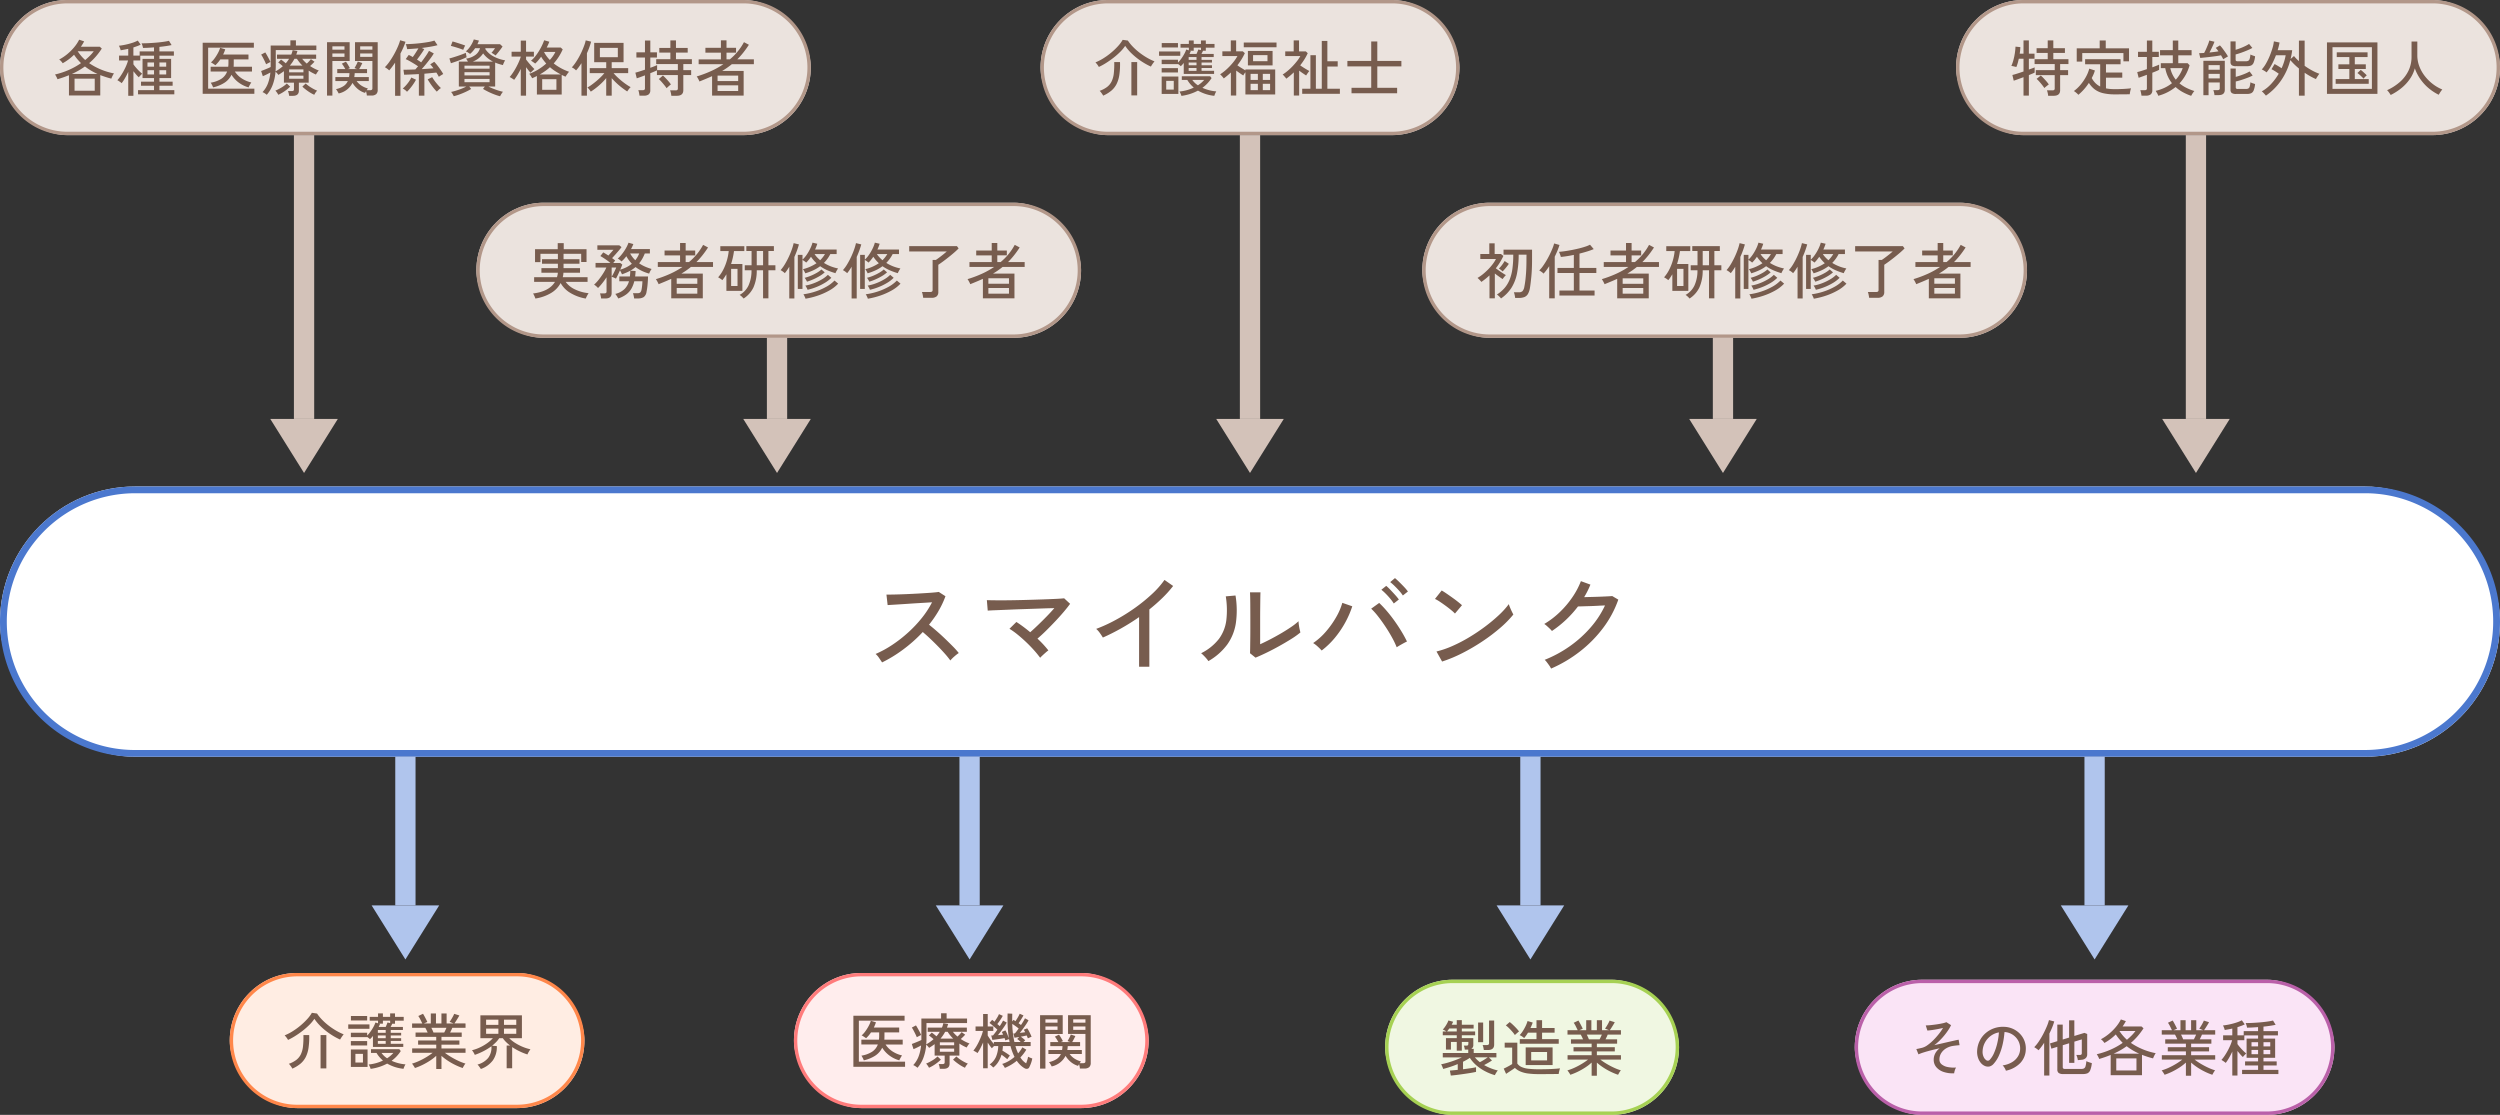 <svg xmlns="http://www.w3.org/2000/svg" width="740" height="330" viewBox="0 0 740 330"><rect x="0" y="0" width="740" height="330" fill="#333333" stroke="none"/><g transform="translate(-510 -7301)"><rect width="240" height="40" rx="20" transform="translate(510 7301)" fill="#ebe3de"/><path d="M20,1a19.005,19.005,0,0,0-7.4,36.507A18.88,18.88,0,0,0,20,39H220a19.005,19.005,0,0,0,7.4-36.507A18.88,18.88,0,0,0,220,1H20m0-1H220a20,20,0,0,1,0,40H20A20,20,0,0,1,20,0Z" transform="translate(510 7301)" fill="#b29789"/><path d="M4.41,1.26V-4.734q-1.584.648-3.4,1.188A4.116,4.116,0,0,0,.675-4.3,6.246,6.246,0,0,0,.288-4.95,23.032,23.032,0,0,0,4.365-6.3,20.693,20.693,0,0,0,7.974-8.316Q7.4-8.892,6.885-9.5a13.951,13.951,0,0,1-.963-1.3A15.136,15.136,0,0,1,2.556-8.28,3.938,3.938,0,0,0,2.1-8.865a2.583,2.583,0,0,0-.585-.513A14.12,14.12,0,0,0,3.9-10.971,15.518,15.518,0,0,0,5.94-13a11.618,11.618,0,0,0,1.494-2.25l1.476.5q-.216.4-.459.8t-.513.783h5.6l.594.54a20.452,20.452,0,0,1-1.746,2.34,18.3,18.3,0,0,1-2,1.98,19.736,19.736,0,0,0,7.362,3.042,2.548,2.548,0,0,0-.288.441q-.162.3-.3.6t-.207.5q-.864-.216-1.683-.486T13.68-4.77V1.26Zm1.656-1.4h5.976V-3.708H6.066ZM5.274-5.112h7.6A17.57,17.57,0,0,1,9.144-7.326Q8.262-6.7,7.3-6.138A20.622,20.622,0,0,1,5.274-5.112ZM9.216-9.234q.738-.612,1.386-1.26a11.719,11.719,0,0,0,1.152-1.332H7A12.936,12.936,0,0,0,9.216-9.234ZM21.96,1.35V-5.742q-.45.99-.972,1.89a13.14,13.14,0,0,1-.972,1.476,3.116,3.116,0,0,0-.378-.306q-.252-.18-.5-.342a4.59,4.59,0,0,0-.4-.234,10.122,10.122,0,0,0,.909-1.17q.477-.7.927-1.521t.8-1.638a10.548,10.548,0,0,0,.531-1.521H19.242v-1.44H21.96v-2q-.558.126-1.134.234t-1.1.2a4.913,4.913,0,0,0-.225-.693,4.916,4.916,0,0,0-.3-.657,18.528,18.528,0,0,0,1.944-.315,19.2,19.2,0,0,0,2.043-.549,9.311,9.311,0,0,0,1.593-.666l.864,1.206a8.187,8.187,0,0,1-1,.432q-.549.2-1.161.4v2.412h1.854V-11.79h4.248v-1.188q-.9.072-1.737.117t-1.521.045a4.65,4.65,0,0,0-.18-.729,4.908,4.908,0,0,0-.234-.639q.81.018,1.926-.036t2.3-.153q1.179-.1,2.2-.243a16.713,16.713,0,0,0,1.674-.306l.774,1.26q-.7.162-1.647.3t-1.953.243v1.332h4.284v1.26H31.194v.954H34.65v5.688H31.194v1.062H35.1V-1.62H31.194v1.3H35.6V.918H24.858V-.324h4.734v-1.3H25.74V-2.826h3.852V-3.888h-3.4V-9.576h3.4v-.954H25.524v1.422H23.49v1.152a11.506,11.506,0,0,0,.738.945q.468.549.981,1.053a9.134,9.134,0,0,0,.873.774,4.151,4.151,0,0,0-.306.3q-.2.207-.4.423a3.962,3.962,0,0,0-.288.342,9.02,9.02,0,0,1-.765-.792Q23.9-5.4,23.49-5.922V1.35Zm9.234-6.3h2V-6.228h-2Zm-3.546,0h1.944V-6.228H27.648Zm3.546-2.322h2V-8.514h-2Zm-3.546,0h1.944V-8.514H27.648ZM43.992.774v-15.12H59.148v1.458H45.612V-.756h13.68V.774ZM47.07-1.134a2.87,2.87,0,0,0-.189-.477q-.135-.279-.279-.54a1.725,1.725,0,0,0-.252-.369,8.4,8.4,0,0,0,3.177-1.161,4.364,4.364,0,0,0,1.7-2.151H46.35V-7.254h5.2q.036-.252.054-.522t.018-.558v-1.08H49.212a9.745,9.745,0,0,1-1.458,1.728q-.144-.108-.4-.279t-.5-.333a1.8,1.8,0,0,0-.432-.216,6.933,6.933,0,0,0,1.116-1.233,12.99,12.99,0,0,0,1-1.6,7.491,7.491,0,0,0,.621-1.5l1.512.45a10.242,10.242,0,0,1-.63,1.548h7.506v1.44H53.19v1.08q0,.27-.009.54t-.027.54H58.59v1.422H53.514a7.056,7.056,0,0,0,2.007,2.016,8.817,8.817,0,0,0,2.871,1.224,5.13,5.13,0,0,0-.279.432q-.171.288-.324.576a1.969,1.969,0,0,0-.189.45,8.9,8.9,0,0,1-2.943-1.431,8.512,8.512,0,0,1-2.133-2.313,5.8,5.8,0,0,1-1.98,2.3A10.356,10.356,0,0,1,47.07-1.134Zm22.5,2.5a4.411,4.411,0,0,0-.117-.729,4.2,4.2,0,0,0-.207-.675h1.1a.862.862,0,0,0,.513-.117.554.554,0,0,0,.153-.459V-2.538H68.04v-3.4q-.378.288-.792.567t-.846.549a4.231,4.231,0,0,0-.378-.486,4.283,4.283,0,0,0-.468-.468,14.4,14.4,0,0,1-.819,3.834,9.642,9.642,0,0,1-1.773,3.006A5.07,5.07,0,0,0,62.37.621,3.025,3.025,0,0,0,61.7.27,7.742,7.742,0,0,0,63.3-2.286a12.622,12.622,0,0,0,.729-3.258q-.5.288-1.134.594t-1.1.5l-.5-1.53q.378-.144.9-.351t1.053-.432q.531-.225.873-.405v-6.354h5.832v-1.548h1.638v1.548h6.048v1.35H65.628v4.5q0,.45-.018.909t-.054.891a11.759,11.759,0,0,0,2.16-1.53q-.342-.306-.684-.585T66.348-8.5l.846-.864q.306.216.684.513t.7.585a6.1,6.1,0,0,0,.531-.648q.243-.342.459-.684H65.988v-1.242H70.2a4.71,4.71,0,0,0,.243-.63q.1-.324.171-.666l1.422.234q-.072.27-.162.54t-.18.522H77.58v1.242H73.44a8.634,8.634,0,0,0,.648.747q.342.351.72.675a11.651,11.651,0,0,0,1.224-1.314l1.062.756q-.27.288-.612.63t-.7.648A12.04,12.04,0,0,0,78.372-6.12a2.136,2.136,0,0,0-.459.54q-.261.4-.4.648-.558-.252-1.1-.54a11.475,11.475,0,0,1-1.044-.63v3.564h-2.9V-.18q0,1.548-1.782,1.548Zm7.452-.306a10.97,10.97,0,0,1-1.89-1.089A14.888,14.888,0,0,1,73.494-1.35l.99-.936a9.758,9.758,0,0,0,1.6,1.2,12.293,12.293,0,0,0,1.8.927,2.9,2.9,0,0,0-.5.594A4.1,4.1,0,0,0,77.022,1.062Zm-10.656,0a2.322,2.322,0,0,0-.207-.387q-.153-.243-.333-.486A1.731,1.731,0,0,0,65.5-.162a14.206,14.206,0,0,0,1.8-.918,8.6,8.6,0,0,0,1.6-1.206l.99.936A12.574,12.574,0,0,1,68.247-.009,12.143,12.143,0,0,1,66.366,1.062Zm-3.6-9.036q-.144-.378-.4-.909t-.54-1.062a8.318,8.318,0,0,0-.531-.891l1.224-.648q.216.324.5.828t.567,1.044q.279.54.459.972a3.543,3.543,0,0,0-.4.189q-.252.135-.495.261T62.766-7.974Zm7.02.4H73.53a10.83,10.83,0,0,1-1.638-2.016h-.738a9.578,9.578,0,0,1-.63,1.053Q70.182-8.046,69.786-7.578Zm-.2,3.888h4.23v-.918h-4.23Zm0-1.908h4.23v-.864h-4.23Zm23,6.876a4.948,4.948,0,0,0-.09-.63A6.376,6.376,0,0,0,92.34,0q-.09.144-.171.279A1.656,1.656,0,0,0,92.052.5,6.088,6.088,0,0,1,89.82-.72a7.374,7.374,0,0,1-1.476-1.746A5.99,5.99,0,0,1,84.24.666Q84.168.5,84.024.252t-.3-.5a2.158,2.158,0,0,0-.279-.369,6.66,6.66,0,0,0,2.25-.9,3.537,3.537,0,0,0,1.26-1.494h-3.69V-4.194h4.05a5.426,5.426,0,0,0,.081-.558q.027-.288.045-.594H83.826V-6.552H86.22q-.2-.36-.486-.828a5.659,5.659,0,0,0-.558-.774L86.4-8.748a9.6,9.6,0,0,1,.621.945q.333.567.549.981l-.612.27H89.73l-.792-.288q.252-.432.54-.99a6.372,6.372,0,0,0,.414-.954l1.35.45q-.162.378-.423.873t-.513.909h2.34v1.206H88.992q-.018.288-.045.576t-.081.576h4.3v1.188h-3.6a5.217,5.217,0,0,0,1.341,1.3,6.971,6.971,0,0,0,2.007.9,2.1,2.1,0,0,0-.18.216l-.216.288h1.026a.856.856,0,0,0,.522-.126A.565.565,0,0,0,94.23-.9V-8.946H89.082v-5.562H95.8V-.378A1.625,1.625,0,0,1,95.355.864a2.049,2.049,0,0,1-1.431.414ZM80.8,1.3v-15.8h6.7v5.562H82.386V1.3Zm9.81-11.466H94.23v-1.008H90.612Zm-8.226,0h3.582v-1.008H82.386Zm8.226-2.124H94.23v-.99H90.612Zm-8.226,0h3.582v-.99H82.386Zm25.6,13.608v-6.39Q106.7-5,105.534-4.95t-1.908.072l-.2-1.476q.738,0,1.647-.027t1.863-.063q.18-.2.378-.432t.432-.486q-.558-.4-1.215-.8t-1.3-.765a12.02,12.02,0,0,0-1.143-.576l.9-1.242q.27.126.567.279t.621.351q.4-.522.864-1.251t.81-1.323q-.882.072-1.737.135t-1.593.1a6.494,6.494,0,0,0-.162-.747,3.979,3.979,0,0,0-.252-.729q.882-.018,2.052-.09t2.385-.216q1.215-.144,2.286-.333a12.015,12.015,0,0,0,1.755-.423l.918,1.368q-.936.252-2.151.459t-2.529.369l.756.342q-.27.468-.648,1.026t-.774,1.107q-.4.549-.72.963.342.216.657.423t.567.4q.7-.918,1.35-1.854a14.722,14.722,0,0,0,.972-1.566l1.422.774a15.458,15.458,0,0,1-1.026,1.521q-.63.837-1.3,1.656t-1.251,1.467q2.052-.108,3.474-.252-.234-.324-.477-.63a6.338,6.338,0,0,0-.477-.54l1.188-.756a13.225,13.225,0,0,1,.981,1.152q.5.648.945,1.3a13.651,13.651,0,0,1,.738,1.17q-.234.126-.666.4a6.562,6.562,0,0,0-.63.432q-.306-.594-.738-1.26-.684.072-1.611.162t-1.935.18v6.5Zm-7.038.036V-8.46q-.45.666-.891,1.26A12.921,12.921,0,0,1,99.2-6.156a3.879,3.879,0,0,0-.6-.513q-.369-.261-.675-.441a12.884,12.884,0,0,0,1.44-1.755,23.943,23.943,0,0,0,1.35-2.187q.63-1.152,1.08-2.214a13.722,13.722,0,0,0,.648-1.818l1.584.45a16.856,16.856,0,0,1-.639,1.7q-.387.891-.855,1.791V1.35ZM113.292.126a13.1,13.1,0,0,1-.972-1.107q-.522-.657-.981-1.341t-.747-1.188l1.332-.648a13.256,13.256,0,0,0,.756,1.134q.45.612.936,1.161a12.326,12.326,0,0,0,.9.927,3.729,3.729,0,0,0-.657.513Q113.508-.09,113.292.126Zm-8.82.036a4.17,4.17,0,0,0-1.26-.954,10.679,10.679,0,0,0,1.44-1.521,9.008,9.008,0,0,0,1.1-1.737l1.386.648a15.3,15.3,0,0,1-1.224,1.9A14.183,14.183,0,0,1,104.472.162ZM132.03,1.494a14.426,14.426,0,0,1-1.665-.531q-.927-.351-1.827-.792t-1.566-.855l.54-.7H122.9l.558.72a14.471,14.471,0,0,1-1.53.819q-.9.423-1.845.774a15.428,15.428,0,0,1-1.773.549q-.108-.234-.351-.648a3.125,3.125,0,0,0-.441-.612q.594-.126,1.4-.369t1.638-.567a13,13,0,0,0,1.458-.666h-2.2v-7.38h2.682q-.126-.252-.279-.5a2.053,2.053,0,0,0-.279-.378,6,6,0,0,0,2.8-1.107,3.692,3.692,0,0,0,1.341-1.989h-1.44a8.087,8.087,0,0,1-.684.9,7.2,7.2,0,0,1-.81.792q-.216-.144-.6-.4a2.85,2.85,0,0,0-.675-.342,5.865,5.865,0,0,0,.972-.99,9.1,9.1,0,0,0,.837-1.269,7.546,7.546,0,0,0,.567-1.287l1.512.342q-.09.27-.2.54a5.445,5.445,0,0,1-.252.54h6.714l.738.684q-.2.306-.585.819t-.792,1.017q-.405.5-.693.81a2.44,2.44,0,0,0-.315-.234l-.5-.333a2.3,2.3,0,0,0-.4-.225,8.618,8.618,0,0,0,.576-.684q.288-.378.486-.684H127.71a1.868,1.868,0,0,0-.072.234,6.637,6.637,0,0,0,2.421,2.2,11.287,11.287,0,0,0,3.465,1.17,3.569,3.569,0,0,0-.234.4q-.144.279-.261.558a2.8,2.8,0,0,0-.153.441q-.612-.144-1.2-.324a9.62,9.62,0,0,1-1.107-.414v7.092h-2q.63.324,1.4.63t1.53.549a13.8,13.8,0,0,0,1.377.369,4.917,4.917,0,0,0-.459.639A5.385,5.385,0,0,0,132.03,1.494ZM121.482-2.664h7.434v-.972h-7.434Zm0-2.016h7.434v-.954h-7.434Zm-4.014-3.6-.45-1.422q.45-.108,1.1-.306t1.35-.432q.7-.234,1.341-.477t1.071-.441l.234,1.3q-.63.306-1.449.639T119-8.793Q118.152-8.5,117.468-8.28Zm4.014,1.6h7.434V-7.56h-7.434Zm2.448-2.088h5.994a8.771,8.771,0,0,1-1.611-1.053,7.9,7.9,0,0,1-1.305-1.377A6.222,6.222,0,0,1,123.93-8.766Zm-2.808-3.474q-.288-.126-.774-.3t-1.035-.342q-.549-.171-1.044-.315t-.819-.216l.5-1.314q.36.09.882.252t1.08.342q.558.18,1.035.342t.747.27q-.072.126-.2.387t-.234.513A3.537,3.537,0,0,0,121.122-12.24ZM142.92.99V-4.5q-.342.18-.693.342t-.711.324q-.126-.252-.4-.684a3.7,3.7,0,0,0-.468-.63,14.082,14.082,0,0,0,2.637-1.26,15.884,15.884,0,0,0,2.4-1.782q-.414-.468-.8-.972a9.922,9.922,0,0,1-.711-1.062q-.414.576-.855,1.1a9,9,0,0,1-.909.936q-.126-.108-.369-.279t-.486-.333a2.086,2.086,0,0,0-.387-.216,9.083,9.083,0,0,0,1.512-1.62,16.953,16.953,0,0,0,1.386-2.187,16.12,16.12,0,0,0,1.008-2.259l1.53.432q-.162.414-.351.846t-.423.864h4.14l.594.558a15.821,15.821,0,0,1-2.664,4.158A15.358,15.358,0,0,0,150.075-6.8a15.533,15.533,0,0,0,2.367,1.044,6.667,6.667,0,0,0-.576.738q-.324.468-.468.72-.288-.126-.567-.261t-.567-.261V.99Zm-4.77.324v-7.92a19.847,19.847,0,0,1-.963,1.773,16.688,16.688,0,0,1-1,1.467,3.611,3.611,0,0,0-.378-.27q-.252-.162-.513-.324a2.967,2.967,0,0,0-.441-.234,12.834,12.834,0,0,0,1.008-1.332q.5-.756.954-1.6t.8-1.647a11,11,0,0,0,.531-1.449v-.018h-2.718v-1.44h2.718v-3.312h1.566v3.312h2.322v1.44h-2.322V-9.4q.324.45.783,1t.918,1.044q.459.5.783.8a3.525,3.525,0,0,0-.351.306l-.45.432q-.225.216-.351.36-.27-.288-.621-.729t-.711-.927V1.314Zm6.336-1.728H148.7v-3.15h-4.212Zm-.72-4.536h6.264q-.846-.45-1.674-.981A13.035,13.035,0,0,1,146.79-7.11a13.94,13.94,0,0,1-1.422,1.143Q144.612-5.436,143.766-4.95Zm2.988-4.3a11.752,11.752,0,0,0,.936-1.17,8.267,8.267,0,0,0,.7-1.206h-3.276l-.054.072A9.475,9.475,0,0,0,146.754-9.252ZM163.44,1.314v-5.2a17.483,17.483,0,0,1-2.169,2.214,20.339,20.339,0,0,1-2.4,1.8,5.493,5.493,0,0,0-.45-.639,3.546,3.546,0,0,0-.558-.585,10.932,10.932,0,0,0,1.215-.774q.675-.486,1.377-1.071t1.341-1.215a14.29,14.29,0,0,0,1.089-1.188h-4.32V-6.84h4.878V-8.586h-3.564V-14.31h8.694v5.724h-3.51V-6.84h4.878v1.494h-4.32a14.869,14.869,0,0,0,1.107,1.17q.639.612,1.341,1.179t1.386,1.035a13.293,13.293,0,0,0,1.224.756,3.969,3.969,0,0,0-.549.612q-.315.414-.477.666-.738-.486-1.566-1.116a20,20,0,0,1-1.6-1.359q-.774-.729-1.422-1.467V1.314Zm-7.326,0V-8.3q-.4.612-.792,1.152a11.536,11.536,0,0,1-.81.99,4.069,4.069,0,0,0-.594-.513,3.3,3.3,0,0,0-.666-.387,10.368,10.368,0,0,0,1.035-1.287q.531-.765,1.035-1.665t.918-1.827q.414-.927.711-1.755a10.513,10.513,0,0,0,.423-1.458l1.6.378a20.808,20.808,0,0,1-1.242,3.42V1.314Zm5.454-11.376h5.31v-2.772h-5.31ZM182.718,1.35a7.942,7.942,0,0,0-.144-.837,3.8,3.8,0,0,0-.234-.765h1.62a.851.851,0,0,0,.531-.126.584.584,0,0,0,.153-.468V-4.788h-6.192V-6.174q-.234.126-.765.351t-1.2.495V-.306a1.526,1.526,0,0,1-.459,1.233,2.159,2.159,0,0,1-1.413.387h-1.332q-.018-.216-.072-.531t-.126-.621a1.888,1.888,0,0,0-.162-.468h1.3a.856.856,0,0,0,.522-.126.565.565,0,0,0,.162-.468V-4.7q-.828.324-1.5.567t-.927.315l-.414-1.674q.45-.108,1.215-.351t1.629-.531v-3.6h-2.538V-11.5h2.538v-3.51h1.584v3.51h1.962v1.53H176.49V-6.93q.684-.252,1.233-.468a8.075,8.075,0,0,0,.783-.342v1.494h6.138V-8.028h-6.408V-9.486h4.194V-11.43h-3.276v-1.386h3.276v-2.232h1.656v2.232h3.474v1.386h-3.474v1.944H188.8v1.458h-2.538v1.782h2.322v1.458h-2.322V-.306q0,1.656-1.926,1.656Zm-1.4-2.232a10.211,10.211,0,0,0-.675-.918q-.423-.522-.855-1.008a9.915,9.915,0,0,0-.774-.792l1.206-1.044A10.227,10.227,0,0,1,181-3.9q.459.477.9.99a8.172,8.172,0,0,1,.693.909,2.985,2.985,0,0,0-.4.306q-.27.234-.531.468A3.942,3.942,0,0,0,181.314-.882ZM194.778,1.3v-5.76q-.882.4-1.818.792t-1.926.792a3,3,0,0,0-.207-.477q-.153-.3-.324-.594a3,3,0,0,0-.279-.423,33.8,33.8,0,0,0,4.2-1.566,24.387,24.387,0,0,0,3.681-2.052H190.8v-1.44h6.588v-1.98H192.8v-1.44h4.59v-2.214h1.656v2.214h2.826v1.44h-2.826v1.98h.99a17.1,17.1,0,0,0,4.176-5.094l1.458.774a27.852,27.852,0,0,1-1.674,2.34,23.991,23.991,0,0,1-1.764,1.98h4.914v1.44H200.61a22.175,22.175,0,0,1-2.844,1.98h6.354V1.3ZM196.4-.072h6.1V-1.746h-6.1Zm0-2.934h6.1v-1.62h-6.1Z" transform="translate(526 7328)" fill="#775c4e"/><rect width="105" height="40" rx="20" transform="translate(578 7589)" fill="#ffede3"/><path d="M20,1a19.005,19.005,0,0,0-7.4,36.507A18.88,18.88,0,0,0,20,39H85A19.005,19.005,0,0,0,92.4,2.493,18.88,18.88,0,0,0,85,1H20m0-1H85a20,20,0,0,1,0,40H20A20,20,0,0,1,20,0Z" transform="translate(578 7589)" fill="#ff874a"/><path d="M1.26-7.182A6.2,6.2,0,0,0,.8-7.893a5.773,5.773,0,0,0-.549-.639,14.921,14.921,0,0,0,2.34-1.2,20,20,0,0,0,2.322-1.683,20.5,20.5,0,0,0,2.007-1.917A10.434,10.434,0,0,0,8.316-15.21l1.53.216a12.859,12.859,0,0,0,1.467,1.809,17.9,17.9,0,0,0,1.926,1.728,20.32,20.32,0,0,0,2.2,1.494A16.752,16.752,0,0,0,17.73-8.838a9.167,9.167,0,0,0-.585.783q-.3.441-.477.765a19.875,19.875,0,0,1-2.853-1.593,20.309,20.309,0,0,1-2.691-2.133,14.02,14.02,0,0,1-2.07-2.412,10.949,10.949,0,0,1-1.467,1.773A21.6,21.6,0,0,1,5.58-9.891,26.17,26.17,0,0,1,3.357-8.334,19.408,19.408,0,0,1,1.26-7.182Zm1.278,8.5A3.122,3.122,0,0,0,2.277.873q-.189-.279-.4-.558a2.293,2.293,0,0,0-.387-.423A7.962,7.962,0,0,0,3.708-1.269,4.686,4.686,0,0,0,5.049-2.916a7.274,7.274,0,0,0,.639-2.367,25.4,25.4,0,0,0,.126-3.339h1.71a21.41,21.41,0,0,1-.2,3.8A8.956,8.956,0,0,1,6.48-2.079,6.289,6.289,0,0,1,4.914-.126,10.237,10.237,0,0,1,2.538,1.314Zm8.352-.072V-8.622H12.6V1.242Zm15.5-6.354V-8.37a6.731,6.731,0,0,1-.882.972,2.714,2.714,0,0,0-.369-.333q-.243-.189-.459-.333v.054H19.854v-1.3h4.824v.846a9.677,9.677,0,0,0,.981-1.17,12.963,12.963,0,0,0,.891-1.413,7.46,7.46,0,0,0,.576-1.3l.774.252v-.792H25.434V-14H27.9V-15.03h1.44V-14h2.142V-15.03h1.44V-14H35.5v1.116H32.922v.9h-.828q-.072.18-.2.441t-.27.513h3.636v.918h-3.6v.828H34.74V-8.5H31.662v.81H34.74v.81H31.662v.846H35.37v.918Zm-.684,6.5A4.122,4.122,0,0,0,25.452.7,4.508,4.508,0,0,0,25.128.09a13.093,13.093,0,0,0,2.286-.432,11.912,11.912,0,0,0,1.944-.738A8.766,8.766,0,0,1,27.45-3.33H25.812v-1.1H34.2l.432.54A11.222,11.222,0,0,1,33.417-2.34a11.084,11.084,0,0,1-1.5,1.332,12.052,12.052,0,0,0,1.953.693,12.307,12.307,0,0,0,2.151.369,3.694,3.694,0,0,0-.2.36q-.126.252-.234.522a2.983,2.983,0,0,0-.144.432A12.18,12.18,0,0,1,30.6-.18a14.53,14.53,0,0,1-2.259.963A14.775,14.775,0,0,1,25.7,1.386ZM19.854.81V-4.356H24.8V.81ZM19.08-10.476v-1.3h6.282v1.3Zm.792-2.466v-1.314h4.806v1.314Zm-.018,7.4v-1.3h4.824v1.3ZM21.2-.486h2.232V-3.06H21.2ZM28.1-11.034h2.07q.144-.306.3-.693t.225-.621l.792.18v-.72H29.34v.9H28.206l.27.09q-.072.2-.171.414Zm2.484,9.288A9.1,9.1,0,0,0,32.436-3.33h-3.51A6.178,6.178,0,0,0,30.582-1.746ZM27.846-6.03h2.322v-.846H27.846Zm0-3.258h2.322v-.828H27.846Zm0,1.6h2.322V-8.5H27.846Zm17.28,9.108V-2.484a13.74,13.74,0,0,1-1.872,1.449,20.438,20.438,0,0,1-2.2,1.251,17.658,17.658,0,0,1-2.241.918,2.3,2.3,0,0,0-.216-.4Q38.43.486,38.25.225a2.888,2.888,0,0,0-.306-.387,14.941,14.941,0,0,0,2.124-.8,21.432,21.432,0,0,0,2.169-1.152,18.074,18.074,0,0,0,1.827-1.251H38v-1.3h7.128V-5.778H39.762V-7.02h5.364V-8.082h-6.12V-9.36h3.582q-.162-.36-.342-.738a6.684,6.684,0,0,0-.36-.666H37.98v-1.3H41q-.234-.468-.558-1.134a6.191,6.191,0,0,0-.63-1.062l1.4-.666q.216.342.468.81t.477.909q.225.441.333.711l-1.008.432h2.034v-2.952h1.53v2.952h1.62v-2.952H48.2v2.952h2.07l-1.188-.468q.234-.306.5-.738t.5-.873a7.407,7.407,0,0,0,.36-.765l1.53.486q-.18.342-.45.783t-.54.864q-.27.423-.486.711H53.8v1.3H49.878a7.694,7.694,0,0,1-.306.711q-.18.369-.342.693h3.438v1.278H46.674V-7.02h5.31v1.242h-5.31v1.116H53.8v1.3H47.7a18.883,18.883,0,0,0,1.827,1.233A23.666,23.666,0,0,0,51.678-.99a14.692,14.692,0,0,0,2.106.81,2.517,2.517,0,0,0-.3.387q-.171.261-.315.522t-.216.405A18.2,18.2,0,0,1,50.733.216a19.1,19.1,0,0,1-2.187-1.251,16.635,16.635,0,0,1-1.872-1.431V1.422ZM44.316-9.36h3.168q.162-.306.342-.684t.324-.72H43.686q.18.36.351.738T44.316-9.36ZM58.338,1.422q-.09-.144-.27-.4T57.69.5a2.109,2.109,0,0,0-.36-.387,6.231,6.231,0,0,0,3.159-1.944A5.193,5.193,0,0,0,61.47-5.31a16.994,16.994,0,0,1-2.313,1.431,19.782,19.782,0,0,1-2.619,1.125,3.561,3.561,0,0,0-.225-.477q-.153-.279-.324-.531a1.878,1.878,0,0,0-.3-.36,13.034,13.034,0,0,0,2.376-.846A13.441,13.441,0,0,0,60.21-6.219,10.691,10.691,0,0,0,61.9-7.7H58.194v-6.768H70.488V-7.7H66.726A9.946,9.946,0,0,0,68.58-6.237a14.332,14.332,0,0,0,2.241,1.143,13.112,13.112,0,0,0,2.187.684,8.8,8.8,0,0,0-.486.738,4.839,4.839,0,0,0-.4.792,17.59,17.59,0,0,1-2.3-.918,18.774,18.774,0,0,1-2.223-1.26V1.206H65.97V-5.526h1.008A13.015,13.015,0,0,1,65.8-6.552,7.545,7.545,0,0,1,64.836-7.7H63.774a7.638,7.638,0,0,1-.927,1.161,12.865,12.865,0,0,1-1.179,1.071l1.386.108a6.789,6.789,0,0,1-1.188,4.257A7.67,7.67,0,0,1,58.338,1.422ZM59.886-9h3.636v-1.53H59.886Zm5.292,0h3.636v-1.53H65.178Zm-5.292-2.646h3.636v-1.53H59.886Zm5.292,0h3.636v-1.53H65.178Z" transform="translate(594 7616)" fill="#775c4e"/><rect width="105" height="40" rx="20" transform="translate(745 7589)" fill="#ffeded"/><path d="M20,1a19.005,19.005,0,0,0-7.4,36.507A18.88,18.88,0,0,0,20,39H85A19.005,19.005,0,0,0,92.4,2.493,18.88,18.88,0,0,0,85,1H20m0-1H85a20,20,0,0,1,0,40H20A20,20,0,0,1,20,0Z" transform="translate(745 7589)" fill="#ff7b7b"/><path d="M1.6.774v-15.12H16.758v1.458H3.222V-.756H16.9V.774ZM4.68-1.134a2.87,2.87,0,0,0-.189-.477q-.135-.279-.279-.54A1.725,1.725,0,0,0,3.96-2.52,8.4,8.4,0,0,0,7.137-3.681a4.363,4.363,0,0,0,1.7-2.151H3.96V-7.254h5.2q.036-.252.054-.522t.018-.558v-1.08H6.822A9.745,9.745,0,0,1,5.364-7.686q-.144-.108-.4-.279t-.5-.333a1.8,1.8,0,0,0-.432-.216A6.933,6.933,0,0,0,5.148-9.747a12.99,12.99,0,0,0,1-1.6,7.492,7.492,0,0,0,.621-1.5l1.512.45a10.242,10.242,0,0,1-.63,1.548h7.506v1.44H10.8v1.08q0,.27-.009.54t-.027.54H16.2v1.422H11.124a7.056,7.056,0,0,0,2.007,2.016A8.817,8.817,0,0,0,16-2.592a5.13,5.13,0,0,0-.279.432q-.171.288-.324.576a1.969,1.969,0,0,0-.189.45,8.9,8.9,0,0,1-2.943-1.431,8.512,8.512,0,0,1-2.133-2.313,5.8,5.8,0,0,1-1.98,2.3A10.356,10.356,0,0,1,4.68-1.134Zm22.5,2.5a4.411,4.411,0,0,0-.117-.729,4.2,4.2,0,0,0-.207-.675h1.1a.862.862,0,0,0,.513-.117.554.554,0,0,0,.153-.459V-2.538H25.65v-3.4q-.378.288-.792.567t-.846.549a4.231,4.231,0,0,0-.378-.486,4.283,4.283,0,0,0-.468-.468,14.4,14.4,0,0,1-.819,3.834,9.642,9.642,0,0,1-1.773,3.006A5.07,5.07,0,0,0,19.98.621,3.025,3.025,0,0,0,19.314.27a7.742,7.742,0,0,0,1.593-2.556,12.623,12.623,0,0,0,.729-3.258q-.5.288-1.134.594t-1.1.5l-.5-1.53q.378-.144.9-.351t1.053-.432q.531-.225.873-.405v-6.354h5.832v-1.548H29.2v1.548h6.048v1.35H23.238v4.5q0,.45-.018.909t-.054.891a11.759,11.759,0,0,0,2.16-1.53q-.342-.306-.684-.585T23.958-8.5L24.8-9.36q.306.216.684.513t.7.585a6.1,6.1,0,0,0,.531-.648q.243-.342.459-.684H23.6v-1.242H27.81a4.71,4.71,0,0,0,.243-.63q.1-.324.171-.666l1.422.234q-.072.27-.162.54t-.18.522H35.19v1.242H31.05a8.633,8.633,0,0,0,.648.747q.342.351.72.675a11.651,11.651,0,0,0,1.224-1.314L34.7-8.73q-.27.288-.612.63t-.7.648A12.04,12.04,0,0,0,35.982-6.12a2.136,2.136,0,0,0-.459.54q-.261.4-.4.648-.558-.252-1.1-.54a11.475,11.475,0,0,1-1.044-.63v3.564h-2.9V-.18q0,1.548-1.782,1.548Zm7.452-.306a10.97,10.97,0,0,1-1.89-1.089A14.888,14.888,0,0,1,31.1-1.35l.99-.936a9.758,9.758,0,0,0,1.6,1.2,12.293,12.293,0,0,0,1.8.927,2.9,2.9,0,0,0-.5.594A4.1,4.1,0,0,0,34.632,1.062Zm-10.656,0a2.322,2.322,0,0,0-.207-.387q-.153-.243-.333-.486a1.731,1.731,0,0,0-.324-.351,14.206,14.206,0,0,0,1.8-.918,8.6,8.6,0,0,0,1.6-1.206l.99.936A12.574,12.574,0,0,1,25.857-.009,12.143,12.143,0,0,1,23.976,1.062Zm-3.6-9.036q-.144-.378-.405-.909t-.54-1.062a8.318,8.318,0,0,0-.531-.891l1.224-.648q.216.324.5.828T21.2-9.612q.279.54.459.972a3.543,3.543,0,0,0-.4.189q-.252.135-.5.261T20.376-7.974Zm7.02.4H31.14A10.83,10.83,0,0,1,29.5-9.594h-.738a9.577,9.577,0,0,1-.63,1.053Q27.792-8.046,27.4-7.578ZM27.2-3.69h4.23v-.918H27.2Zm0-1.908h4.23v-.864H27.2ZM40,1.206V-6.426q-.378.882-.8,1.692a14.059,14.059,0,0,1-.855,1.44,4.3,4.3,0,0,0-.612-.4,6.132,6.132,0,0,0-.612-.315,10.455,10.455,0,0,0,.873-1.251,16.52,16.52,0,0,0,.828-1.557q.387-.828.684-1.611a10.871,10.871,0,0,0,.441-1.413H37.764V-11.16H40v-3.69h1.368v3.69H43.02v1.314H41.364v1.368q.306.522.81,1.224a14.465,14.465,0,0,0,1.008,1.26V-6.57h4.644q-.036-.2-.072-.405T47.682-7.4q-.216.054-.558.171t-.54.207q-.036-.144-.1-.324t-.135-.378q-.36.072-.873.153t-1.053.162q-.54.081-.99.135t-.7.072l-.324-1.3h.5q.234-.252.585-.711t.729-1q-.306-.306-.765-.7t-.891-.756q-.432-.36-.684-.54l.792-.918q.144.108.324.252t.36.306q.342-.468.747-1.125a7.083,7.083,0,0,0,.585-1.125l1.134.5q-.162.324-.441.765t-.594.882q-.315.441-.585.783.2.18.387.333a4.279,4.279,0,0,1,.333.3q.324-.5.585-.936a6.5,6.5,0,0,0,.387-.72l1.1.594a11.872,11.872,0,0,1-.684,1.116q-.45.666-.954,1.359T44.388-8.6l.81-.072q.4-.036.72-.072Q45.81-9,45.711-9.2t-.189-.342l1.08-.468a7.883,7.883,0,0,1,.576,1.188q.288.72.468,1.224-.252-1.584-.36-3.438t-.036-3.978l1.386.072q-.018.594-.027,1.17t.009,1.134l.36-.486a1.892,1.892,0,0,1,.288.18q.144.108.306.216.324-.468.693-1.1a9.768,9.768,0,0,0,.567-1.1l1.116.486q-.234.45-.657,1.125t-.8,1.2q.2.126.378.261t.342.261q.4-.594.72-1.134a6.135,6.135,0,0,0,.45-.864L53.442-13a9.823,9.823,0,0,1-.657,1.116q-.441.666-.945,1.359T50.868-9.27q.414-.036.828-.09t.756-.108a5.729,5.729,0,0,0-.432-.738l1.026-.414a4.737,4.737,0,0,1,.486.765q.252.477.477.954a7.551,7.551,0,0,1,.333.8,2.844,2.844,0,0,0-.54.2l-.558.252q-.054-.162-.144-.387T52.9-8.5l-.783.171q-.459.1-.963.189.306.216.684.522a8.169,8.169,0,0,1,.63.558l-.522.486h2.124v1.206h-4.5q.162.594.36,1.134T50.364-3.2q.36-.414.684-.864a8.331,8.331,0,0,0,.576-.918l1.17.684a14.14,14.14,0,0,1-.837,1.224A12.507,12.507,0,0,1,51.03-2,5.41,5.41,0,0,0,52.74-.252q.18-.468.342-1a7.644,7.644,0,0,0,.234-.963,2.556,2.556,0,0,0,.351.18q.243.108.5.207t.387.135A8.062,8.062,0,0,1,54.171-.27a12.081,12.081,0,0,1-.5,1.17.785.785,0,0,1-.576.459,1.146,1.146,0,0,1-.81-.153A6.475,6.475,0,0,1,51.075.3a8.061,8.061,0,0,1-1.107-1.305A13.959,13.959,0,0,1,46.44,1.1,5,5,0,0,0,46.1.513a3.091,3.091,0,0,0-.468-.585,9.064,9.064,0,0,0,1.935-.846A11.434,11.434,0,0,0,49.3-2.16a15.987,15.987,0,0,1-1.188-3.2h-2.25q-.018.342-.054.684t-.09.666q.558.324,1.17.72a10.836,10.836,0,0,1,1.044.756,3.156,3.156,0,0,0-.27.324q-.162.216-.3.423t-.207.315q-.342-.306-.8-.666t-.909-.666a8.709,8.709,0,0,1-.945,2.124A6.355,6.355,0,0,1,43,.99,6.99,6.99,0,0,0,42.5.5,3.743,3.743,0,0,0,41.94.072a5.384,5.384,0,0,0,1.89-2.286,8.9,8.9,0,0,0,.648-3.15H43.236q-.2.18-.378.369t-.27.279q-.27-.306-.594-.756t-.63-.936V1.206Zm9.27-7.776H51.12a7.015,7.015,0,0,0-1.026-.882l.612-.612-.783.135q-.369.063-.621.1l-.36-1.26h.216a1.662,1.662,0,0,0,.234-.018,5.876,5.876,0,0,0,.513-.612q.3-.4.621-.846-.4-.324-.936-.711t-.954-.657A26.532,26.532,0,0,0,49.266-6.57ZM68.652,1.278a4.949,4.949,0,0,0-.09-.63A6.374,6.374,0,0,0,68.4,0q-.09.144-.171.279A1.657,1.657,0,0,0,68.112.5,6.088,6.088,0,0,1,65.88-.72,7.374,7.374,0,0,1,64.4-2.466,5.99,5.99,0,0,1,60.3.666Q60.228.5,60.084.252t-.3-.5a2.158,2.158,0,0,0-.279-.369,6.66,6.66,0,0,0,2.25-.9,3.537,3.537,0,0,0,1.26-1.494h-3.69V-4.194h4.05a5.428,5.428,0,0,0,.081-.558q.027-.288.045-.594H59.886V-6.552H62.28q-.2-.36-.486-.828a5.66,5.66,0,0,0-.558-.774l1.224-.594a9.605,9.605,0,0,1,.621.945q.333.567.549.981l-.612.27H65.79L65-6.84q.252-.432.54-.99a6.372,6.372,0,0,0,.414-.954l1.35.45q-.162.378-.423.873t-.513.909h2.34v1.206H65.052q-.018.288-.045.576t-.081.576h4.3v1.188h-3.6a5.217,5.217,0,0,0,1.341,1.3,6.971,6.971,0,0,0,2.007.9,2.1,2.1,0,0,0-.18.216l-.216.288h1.026a.856.856,0,0,0,.522-.126A.565.565,0,0,0,70.29-.9V-8.946H65.142v-5.562h6.714V-.378A1.625,1.625,0,0,1,71.415.864a2.049,2.049,0,0,1-1.431.414ZM56.862,1.3v-15.8h6.7v5.562H58.446V1.3Zm9.81-11.466H70.29v-1.008H66.672Zm-8.226,0h3.582v-1.008H58.446Zm8.226-2.124H70.29v-.99H66.672Zm-8.226,0h3.582v-.99H58.446Z" transform="translate(761 7616)" fill="#775c4e"/><rect width="124" height="40" rx="20" transform="translate(818 7301)" fill="#ebe3de"/><path d="M20,1a19.005,19.005,0,0,0-7.4,36.507A18.88,18.88,0,0,0,20,39h84a19.005,19.005,0,0,0,7.4-36.507A18.88,18.88,0,0,0,104,1H20m0-1h84a20,20,0,0,1,0,40H20A20,20,0,0,1,20,0Z" transform="translate(818 7301)" fill="#b29789"/><path d="M1.26-7.182A6.2,6.2,0,0,0,.8-7.893a5.773,5.773,0,0,0-.549-.639,14.921,14.921,0,0,0,2.34-1.2,20,20,0,0,0,2.322-1.683,20.5,20.5,0,0,0,2.007-1.917A10.434,10.434,0,0,0,8.316-15.21l1.53.216a12.859,12.859,0,0,0,1.467,1.809,17.9,17.9,0,0,0,1.926,1.728,20.32,20.32,0,0,0,2.2,1.494A16.752,16.752,0,0,0,17.73-8.838a9.167,9.167,0,0,0-.585.783q-.3.441-.477.765a19.875,19.875,0,0,1-2.853-1.593,20.309,20.309,0,0,1-2.691-2.133,14.02,14.02,0,0,1-2.07-2.412,10.949,10.949,0,0,1-1.467,1.773A21.6,21.6,0,0,1,5.58-9.891,26.17,26.17,0,0,1,3.357-8.334,19.408,19.408,0,0,1,1.26-7.182Zm1.278,8.5A3.122,3.122,0,0,0,2.277.873q-.189-.279-.4-.558a2.293,2.293,0,0,0-.387-.423A7.962,7.962,0,0,0,3.708-1.269,4.686,4.686,0,0,0,5.049-2.916a7.274,7.274,0,0,0,.639-2.367,25.4,25.4,0,0,0,.126-3.339h1.71a21.41,21.41,0,0,1-.2,3.8A8.956,8.956,0,0,1,6.48-2.079,6.289,6.289,0,0,1,4.914-.126,10.237,10.237,0,0,1,2.538,1.314Zm8.352-.072V-8.622H12.6V1.242Zm15.5-6.354V-8.37a6.731,6.731,0,0,1-.882.972,2.714,2.714,0,0,0-.369-.333q-.243-.189-.459-.333v.054H19.854v-1.3h4.824v.846a9.677,9.677,0,0,0,.981-1.17,12.963,12.963,0,0,0,.891-1.413,7.46,7.46,0,0,0,.576-1.3l.774.252v-.792H25.434V-14H27.9V-15.03h1.44V-14h2.142V-15.03h1.44V-14H35.5v1.116H32.922v.9h-.828q-.072.18-.2.441t-.27.513h3.636v.918h-3.6v.828H34.74V-8.5H31.662v.81H34.74v.81H31.662v.846H35.37v.918Zm-.684,6.5A4.122,4.122,0,0,0,25.452.7,4.508,4.508,0,0,0,25.128.09a13.093,13.093,0,0,0,2.286-.432,11.912,11.912,0,0,0,1.944-.738A8.766,8.766,0,0,1,27.45-3.33H25.812v-1.1H34.2l.432.54A11.222,11.222,0,0,1,33.417-2.34a11.084,11.084,0,0,1-1.5,1.332,12.052,12.052,0,0,0,1.953.693,12.307,12.307,0,0,0,2.151.369,3.694,3.694,0,0,0-.2.36q-.126.252-.234.522a2.983,2.983,0,0,0-.144.432A12.18,12.18,0,0,1,30.6-.18a14.53,14.53,0,0,1-2.259.963A14.775,14.775,0,0,1,25.7,1.386ZM19.854.81V-4.356H24.8V.81ZM19.08-10.476v-1.3h6.282v1.3Zm.792-2.466v-1.314h4.806v1.314Zm-.018,7.4v-1.3h4.824v1.3ZM21.2-.486h2.232V-3.06H21.2ZM28.1-11.034h2.07q.144-.306.3-.693t.225-.621l.792.18v-.72H29.34v.9H28.206l.27.09q-.072.2-.171.414Zm2.484,9.288A9.1,9.1,0,0,0,32.436-3.33h-3.51A6.178,6.178,0,0,0,30.582-1.746ZM27.846-6.03h2.322v-.846H27.846Zm0-3.258h2.322v-.828H27.846Zm0,1.6h2.322V-8.5H27.846ZM40.338,1.278V-5.544q-.5.468-1.026.909t-1.08.855a2.673,2.673,0,0,0-.3-.405q-.207-.243-.423-.477A2.9,2.9,0,0,0,37.152-5a14.332,14.332,0,0,0,1.989-1.548,18.437,18.437,0,0,0,1.827-1.935A12.485,12.485,0,0,0,42.282-10.4H37.818v-1.4h2.5v-3.24H41.9v3.24h1.98l.594.54A17.507,17.507,0,0,1,43.47-9.4a19.318,19.318,0,0,1-1.206,1.728q.54.4,1.206.8l1.17.711v-.27h8.82v7.4H44.64V-5.616a6.1,6.1,0,0,0-.63.954q-.432-.27-.981-.648T41.922-6.1v7.38Zm5.04-8.928v-4.266h7.308V-7.65Zm-1.224-5.364V-14.4h9.7v1.386Zm2.754,4.122h4.266v-1.782H46.908ZM46.17-.324h2.16V-2.2H46.17Zm3.618,0h2.16V-2.2h-2.16ZM46.17-3.348h2.16V-5.13H46.17Zm3.618,0h2.16V-5.13h-2.16ZM61.452.756V-.738h2.43v-9.918H65.5V-.738h1.746V-14.886H68.9v6.012h3.06v1.566H68.9v6.57h3.708V.756Zm-2.484.522V-5.58a20.941,20.941,0,0,1-2.232,1.872,2.673,2.673,0,0,0-.3-.4q-.207-.243-.414-.477a2.027,2.027,0,0,0-.369-.342,14.3,14.3,0,0,0,1.512-1.116,17.165,17.165,0,0,0,1.485-1.4q.711-.756,1.3-1.512a9.972,9.972,0,0,0,.945-1.44H56.43v-1.4h2.5v-3.24h1.584v3.24h2l.576.54a15.369,15.369,0,0,1-1,1.854,20.407,20.407,0,0,1-1.233,1.746q.63.45,1.413.927t1.305.747a3.436,3.436,0,0,0-.333.4q-.189.261-.36.513t-.261.414q-.414-.27-.972-.648t-1.1-.792v7.38ZM76.05.612v-1.62h5.832V-7.344H74.826v-1.62h7.056v-5.76h1.8v5.76H90.81v1.62H83.682v6.336H89.55V.612Z" transform="translate(834 7328)" fill="#775c4e"/><rect width="87" height="40" rx="20" transform="translate(920 7591)" fill="#f0f7e2"/><path d="M20,1a19.005,19.005,0,0,0-7.4,36.507A18.88,18.88,0,0,0,20,39H67A19.005,19.005,0,0,0,74.4,2.493,18.88,18.88,0,0,0,67,1H20m0-1H67a20,20,0,0,1,0,40H20A20,20,0,0,1,20,0Z" transform="translate(920 7591)" fill="#a6d153"/><path d="M3.438,1.368,3.168-.108l1-.09q.6-.054,1.323-.126v-1.71q-1.062.45-2.16.81t-2.142.63q-.054-.162-.162-.432t-.234-.54a1.8,1.8,0,0,0-.234-.4q.918-.18,2-.495t2.16-.72q1.08-.4,2-.837H1.062v-1.3H8.6V-6.318H7.578a3.87,3.87,0,0,0-.108-.621,3.362,3.362,0,0,0-.18-.567h.846q.45,0,.468-.36a.47.47,0,0,0,.027-.18q.009-.162.009-.333v-.207H6.7v2.592H5.2V-8.586H3.474v2.268H2v-3.4H5.2v-.846H1.062v-1.116H2.178q-.234-.144-.585-.333a3.2,3.2,0,0,0-.531-.243,6.052,6.052,0,0,0,.648-.792,10.218,10.218,0,0,0,.621-1,5.7,5.7,0,0,0,.4-.891l1.4.378q-.09.2-.2.423t-.234.459H5.2v-1.368H6.7v1.368h3.492v1.116H6.7v.882h3.942v1.116H6.7v.846h3.4V-7.7A1.263,1.263,0,0,1,9.5-6.534h.72V-5.31h6.714v1.3H14.706l.918.9a12.406,12.406,0,0,1-1.1.693q-.648.369-1.224.675a15.079,15.079,0,0,0,1.926.936,13.889,13.889,0,0,0,2.142.666,2.04,2.04,0,0,0-.324.4q-.18.27-.333.54a3.881,3.881,0,0,0-.225.45A15.388,15.388,0,0,1,13.581.081a13.461,13.461,0,0,1-2.556-1.728A10.335,10.335,0,0,1,9.072-3.87q-.45.306-.963.594t-1.053.558V-.5Q8.19-.648,9.243-.8t1.665-.3V.27q-.666.162-1.647.324T7.2.909q-1.08.153-2.07.279T3.438,1.368Zm9.774-7.56a7.587,7.587,0,0,0-.135-.774,3.118,3.118,0,0,0-.225-.7h1.224a.856.856,0,0,0,.522-.126.565.565,0,0,0,.162-.468v-6.66h1.512v7.128q0,1.6-1.872,1.6ZM11.52-8.5v-5.832h1.494V-8.5Zm.522,5.9a12.5,12.5,0,0,0,1.17-.657q.648-.4,1.152-.765h-3.8A9.767,9.767,0,0,0,12.042-2.592Zm-9.72-9.09H5.2v-.882h-2.2l-.351.459Q2.484-11.88,2.322-11.682ZM25.6-1.746v-5.22H33.57v5.22Zm-1.746-6.3V-9.414H28.8v-1.908H26.28a12.161,12.161,0,0,1-1.134,1.6,4.129,4.129,0,0,0-.63-.5,3.719,3.719,0,0,0-.7-.378,7.878,7.878,0,0,0,.963-1.242,13.92,13.92,0,0,0,.828-1.494,8.589,8.589,0,0,0,.549-1.44l1.53.45q-.126.378-.3.792t-.369.828H28.8V-15.03h1.656v2.322h3.708v1.386H30.456v1.908h4.932v1.368ZM29.412.936A22.676,22.676,0,0,1,26.244.747,8.584,8.584,0,0,1,24.012.153,5.582,5.582,0,0,1,22.41-.9q-.306.234-.792.558t-.981.648Q20.142.63,19.8.864L19.1-.7q.306-.126.783-.369t.954-.513q.477-.27.765-.468v-4.86H19.386V-8.37H23.13v6.192a3.115,3.115,0,0,0,1.224,1,6.624,6.624,0,0,0,2.016.522A25.465,25.465,0,0,0,29.412-.5q2.178,0,3.735-.072t2.619-.2a4,4,0,0,0-.144.459q-.09.333-.162.675a4.971,4.971,0,0,0-.09.54q-.45,0-1.161.009L32.67.927Q31.842.936,31,.936Zm-2.178-4.05h4.7V-5.6h-4.7ZM22.41-10.62a8.738,8.738,0,0,0-.756-.99q-.468-.54-.972-1.044a7.917,7.917,0,0,0-.954-.828l1.152-.99a11.155,11.155,0,0,1,.963.828q.531.5,1.017,1.026a10.2,10.2,0,0,1,.774.918q-.126.09-.378.306t-.495.432A3.934,3.934,0,0,0,22.41-10.62ZM45.126,1.422V-2.484a13.74,13.74,0,0,1-1.872,1.449,20.438,20.438,0,0,1-2.2,1.251,17.658,17.658,0,0,1-2.241.918,2.3,2.3,0,0,0-.216-.4Q38.43.486,38.25.225a2.888,2.888,0,0,0-.306-.387,14.941,14.941,0,0,0,2.124-.8,21.432,21.432,0,0,0,2.169-1.152,18.074,18.074,0,0,0,1.827-1.251H38v-1.3h7.128V-5.778H39.762V-7.02h5.364V-8.082h-6.12V-9.36h3.582q-.162-.36-.342-.738a6.684,6.684,0,0,0-.36-.666H37.98v-1.3H41q-.234-.468-.558-1.134a6.191,6.191,0,0,0-.63-1.062l1.4-.666q.216.342.468.81t.477.909q.225.441.333.711l-1.008.432h2.034v-2.952h1.53v2.952h1.62v-2.952H48.2v2.952h2.07l-1.188-.468q.234-.306.5-.738t.5-.873a7.407,7.407,0,0,0,.36-.765l1.53.486q-.18.342-.45.783t-.54.864q-.27.423-.486.711H53.8v1.3H49.878a7.694,7.694,0,0,1-.306.711q-.18.369-.342.693h3.438v1.278H46.674V-7.02h5.31v1.242h-5.31v1.116H53.8v1.3H47.7a18.883,18.883,0,0,0,1.827,1.233A23.666,23.666,0,0,0,51.678-.99a14.692,14.692,0,0,0,2.106.81,2.517,2.517,0,0,0-.3.387q-.171.261-.315.522t-.216.405A18.2,18.2,0,0,1,50.733.216a19.1,19.1,0,0,1-2.187-1.251,16.635,16.635,0,0,1-1.872-1.431V1.422ZM44.316-9.36h3.168q.162-.306.342-.684t.324-.72H43.686q.18.36.351.738T44.316-9.36Z" transform="translate(936 7618)" fill="#775c4e"/><rect width="142" height="40" rx="20" transform="translate(1059 7591)" fill="#fae4f6"/><path d="M20,1a19.005,19.005,0,0,0-7.4,36.507A18.88,18.88,0,0,0,20,39H122a19.005,19.005,0,0,0,7.4-36.507A18.88,18.88,0,0,0,122,1H20m0-1H122a20,20,0,0,1,0,40H20A20,20,0,0,1,20,0Z" transform="translate(1059 7591)" fill="#ba60a9"/><path d="M13.428.7a8.434,8.434,0,0,1-3.1-.4,4.813,4.813,0,0,1-2.16-1.4A3.284,3.284,0,0,1,7.38-3.294,3.978,3.978,0,0,1,7.848-5.22a4.651,4.651,0,0,1,1.3-1.494q-1.242.27-2.466.585T4.455-5.5a14.6,14.6,0,0,0-1.593.585L2.232-6.48q.2-.036.594-.117T3.96-6.858a4.839,4.839,0,0,0,1.611-.8,13.422,13.422,0,0,0,1.746-1.5A21.573,21.573,0,0,0,8.928-10.98a14.92,14.92,0,0,0,1.206-1.746q-.666.162-1.557.333t-1.719.288q-.828.117-1.35.153l-.486-1.53a15.086,15.086,0,0,0,1.521-.09q.873-.09,1.782-.225t1.656-.3a5.938,5.938,0,0,0,1.143-.342l1.386.882a9.809,9.809,0,0,1-.738,1.332,18.66,18.66,0,0,1-1.143,1.575,19.71,19.71,0,0,1-1.44,1.6A13.964,13.964,0,0,1,7.542-7.632Q8.6-7.866,9.693-8.118T11.781-8.6q1-.225,1.773-.4t1.206-.243l.27,1.62q-.666.036-1.854.2a5.634,5.634,0,0,0-2.061.7A4.4,4.4,0,0,0,9.63-5.328a3.513,3.513,0,0,0-.558,1.98,1.756,1.756,0,0,0,.666,1.4,4.011,4.011,0,0,0,1.782.792A9.18,9.18,0,0,0,14-1.008a3.293,3.293,0,0,0-.378.846A4.7,4.7,0,0,0,13.428.7ZM28.746-.072a3.546,3.546,0,0,0-.387-.819,3.138,3.138,0,0,0-.585-.747,7.53,7.53,0,0,0,2.754-.936,5.177,5.177,0,0,0,1.755-1.674,4.352,4.352,0,0,0,.675-2.142,4.8,4.8,0,0,0-.3-1.989,4.809,4.809,0,0,0-1-1.593,5,5,0,0,0-1.5-1.089,4.855,4.855,0,0,0-1.827-.459,24.32,24.32,0,0,1-.522,3.528A17.7,17.7,0,0,1,26.739-4.68a9.364,9.364,0,0,1-1.611,2.556,2.423,2.423,0,0,1-1.269.81,2.308,2.308,0,0,1-1.341-.162,3.189,3.189,0,0,1-1.224-.945A4.634,4.634,0,0,1,20.466-4a5.616,5.616,0,0,1-.234-1.98,7.48,7.48,0,0,1,.747-2.916,7.215,7.215,0,0,1,1.773-2.3,7.705,7.705,0,0,1,2.556-1.458,8.027,8.027,0,0,1,3.078-.4,6.791,6.791,0,0,1,2.448.594,6.688,6.688,0,0,1,2.034,1.422,6.268,6.268,0,0,1,1.359,2.106,6.319,6.319,0,0,1,.405,2.664A6.01,6.01,0,0,1,32.958-2.3,8.194,8.194,0,0,1,28.746-.072ZM22.986-3.15a.8.8,0,0,0,.468.117.758.758,0,0,0,.522-.279,7.064,7.064,0,0,0,1.269-2.016A16.5,16.5,0,0,0,26.19-8.19a19.336,19.336,0,0,0,.486-3.222,5.745,5.745,0,0,0-2.43,1.044,5.977,5.977,0,0,0-1.692,1.944,5.82,5.82,0,0,0-.7,2.52,3.546,3.546,0,0,0,.288,1.719A2.306,2.306,0,0,0,22.986-3.15ZM45.7.918A2.172,2.172,0,0,1,44.37.6a1.245,1.245,0,0,1-.4-1.035v-6.7l-1.764.54-.4-1.548,2.16-.666v-4.9h1.6v4.41l1.89-.576v-5.112h1.548v4.626L52-11.268l.81.324v6.03a1.514,1.514,0,0,1-.378,1.062,1.945,1.945,0,0,1-1.17.54q-.234.018-.6.054T50.04-3.2a4.431,4.431,0,0,0-.207-.9,5.7,5.7,0,0,0-.243-.63H50.6a.7.7,0,0,0,.468-.126.551.551,0,0,0,.144-.432v-4.05l-2.2.666v6.282H47.466v-5.8l-1.89.576v6.462a.555.555,0,0,0,.144.423.839.839,0,0,0,.558.135h4.734a1.972,1.972,0,0,0,.828-.144,1,1,0,0,0,.468-.639A7.344,7.344,0,0,0,52.56-2.9a5.547,5.547,0,0,0,.765.315q.495.171.855.261a7.245,7.245,0,0,1-.486,2.133,1.655,1.655,0,0,1-.837.9,3.52,3.52,0,0,1-1.305.207Zm-5.634.432V-8.334q-.4.63-.819,1.188T38.412-6.12a5.74,5.74,0,0,0-.612-.486q-.36-.252-.666-.432a11.4,11.4,0,0,0,1.377-1.719,22.981,22.981,0,0,0,1.3-2.2q.6-1.161,1.053-2.241a12.1,12.1,0,0,0,.63-1.854l1.566.4a17.039,17.039,0,0,1-.621,1.782q-.369.9-.819,1.8V1.35ZM59.76,1.26V-4.734q-1.584.648-3.4,1.188a4.116,4.116,0,0,0-.333-.756,6.246,6.246,0,0,0-.387-.648A23.032,23.032,0,0,0,59.715-6.3a20.693,20.693,0,0,0,3.609-2.016q-.576-.576-1.089-1.188a13.951,13.951,0,0,1-.963-1.3,15.136,15.136,0,0,1-3.366,2.52,3.938,3.938,0,0,0-.459-.585,2.583,2.583,0,0,0-.585-.513,14.12,14.12,0,0,0,2.385-1.593A15.518,15.518,0,0,0,61.29-13a11.618,11.618,0,0,0,1.494-2.25l1.476.5q-.216.4-.459.8t-.513.783h5.6l.594.54a20.452,20.452,0,0,1-1.746,2.34,18.3,18.3,0,0,1-2,1.98A19.736,19.736,0,0,0,73.1-5.256a2.547,2.547,0,0,0-.288.441q-.162.3-.3.6t-.207.5q-.864-.216-1.683-.486T69.03-4.77V1.26Zm1.656-1.4h5.976V-3.708H61.416Zm-.792-4.968h7.6a17.57,17.57,0,0,1-3.726-2.214q-.882.63-1.845,1.188A20.622,20.622,0,0,1,60.624-5.112Zm3.942-4.122q.738-.612,1.386-1.26A11.719,11.719,0,0,0,67.1-11.826H62.352A12.936,12.936,0,0,0,64.566-9.234ZM82.026,1.422V-2.484a13.74,13.74,0,0,1-1.872,1.449A20.437,20.437,0,0,1,77.949.216a17.658,17.658,0,0,1-2.241.918,2.3,2.3,0,0,0-.216-.4Q75.33.486,75.15.225a2.889,2.889,0,0,0-.306-.387,14.941,14.941,0,0,0,2.124-.8,21.433,21.433,0,0,0,2.169-1.152,18.073,18.073,0,0,0,1.827-1.251H74.9v-1.3h7.128V-5.778H76.662V-7.02h5.364V-8.082h-6.12V-9.36h3.582q-.162-.36-.342-.738a6.684,6.684,0,0,0-.36-.666H74.88v-1.3H77.9q-.234-.468-.558-1.134a6.191,6.191,0,0,0-.63-1.062l1.4-.666q.216.342.468.81t.477.909q.225.441.333.711l-1.008.432h2.034v-2.952h1.53v2.952h1.62v-2.952H85.1v2.952h2.07l-1.188-.468q.234-.306.5-.738t.5-.873a7.407,7.407,0,0,0,.36-.765l1.53.486q-.18.342-.45.783t-.54.864q-.27.423-.486.711H90.7v1.3H86.778a7.691,7.691,0,0,1-.306.711q-.18.369-.342.693h3.438v1.278H83.574V-7.02h5.31v1.242h-5.31v1.116H90.7v1.3H84.6a18.882,18.882,0,0,0,1.827,1.233A23.667,23.667,0,0,0,88.578-.99a14.692,14.692,0,0,0,2.106.81,2.517,2.517,0,0,0-.3.387q-.171.261-.315.522t-.216.405A18.2,18.2,0,0,1,87.633.216a19.1,19.1,0,0,1-2.187-1.251,16.635,16.635,0,0,1-1.872-1.431V1.422ZM81.216-9.36h3.168q.162-.306.342-.684t.324-.72H80.586q.18.36.351.738T81.216-9.36ZM95.76,1.35V-5.742q-.45.99-.972,1.89a13.141,13.141,0,0,1-.972,1.476,3.116,3.116,0,0,0-.378-.306q-.252-.18-.5-.342a4.589,4.589,0,0,0-.4-.234,10.122,10.122,0,0,0,.909-1.17q.477-.7.927-1.521t.8-1.638a10.548,10.548,0,0,0,.531-1.521H93.042v-1.44H95.76v-2q-.558.126-1.134.234t-1.1.2a4.913,4.913,0,0,0-.225-.693,4.914,4.914,0,0,0-.3-.657,18.528,18.528,0,0,0,1.944-.315,19.2,19.2,0,0,0,2.043-.549,9.311,9.311,0,0,0,1.593-.666l.864,1.206a8.187,8.187,0,0,1-1,.432q-.549.2-1.161.4v2.412h1.854V-11.79h4.248v-1.188q-.9.072-1.737.117t-1.521.045a4.65,4.65,0,0,0-.18-.729,4.908,4.908,0,0,0-.234-.639q.81.018,1.926-.036t2.3-.153q1.179-.1,2.2-.243a16.713,16.713,0,0,0,1.674-.306l.774,1.26q-.7.162-1.647.3t-1.953.243v1.332h4.284v1.26h-4.284v.954h3.456v5.688h-3.456v1.062H108.9V-1.62h-3.906v1.3h4.41V.918H98.658V-.324h4.734v-1.3H99.54V-2.826h3.852V-3.888h-3.4V-9.576h3.4v-.954H99.324v1.422H97.29v1.152a11.5,11.5,0,0,0,.738.945q.468.549.981,1.053a9.135,9.135,0,0,0,.873.774,4.151,4.151,0,0,0-.306.3q-.2.207-.4.423a3.965,3.965,0,0,0-.288.342,9.022,9.022,0,0,1-.765-.792Q97.7-5.4,97.29-5.922V1.35Zm9.234-6.3h2V-6.228h-2Zm-3.546,0h1.944V-6.228h-1.944Zm3.546-2.322h2V-8.514h-2Zm-3.546,0h1.944V-8.514h-1.944Z" transform="translate(1075 7618)" fill="#775c4e"/><rect width="179" height="40" rx="20" transform="translate(651 7361)" fill="#ebe3de"/><path d="M20,1a19.005,19.005,0,0,0-7.4,36.507A18.88,18.88,0,0,0,20,39H159a19.005,19.005,0,0,0,7.4-36.507A18.88,18.88,0,0,0,159,1H20m0-1H159a20,20,0,0,1,0,40H20A20,20,0,0,1,20,0Z" transform="translate(651 7361)" fill="#b29789"/><path d="M1.476,1.368q-.054-.18-.18-.486T1.026.288A2.146,2.146,0,0,0,.774-.126q4.788-.594,6.5-3.438H1.1V-4.95H7.866q.09-.306.162-.639a4.245,4.245,0,0,0,.09-.675H3.258V-7.632H8.136v-1.3h-4.7v-1.35h4.7v-1.6H2.97V-9.4h-1.6V-13.23H8.082v-1.8H9.864v1.8h6.75v3.78H15.03v-2.43H9.81v1.6h4.716v1.35H9.81v1.3h4.878v1.368H9.774a5.624,5.624,0,0,1-.2,1.314H16.92v1.386H10.44a7.026,7.026,0,0,0,2.709,2.205A12.048,12.048,0,0,0,17.226-.216a4.774,4.774,0,0,0-.288.459q-.18.315-.333.63t-.225.5A12.984,12.984,0,0,1,11.835-.288,7.9,7.9,0,0,1,8.946-3.222a7.56,7.56,0,0,1-2.8,2.934A13.016,13.016,0,0,1,1.476,1.368ZM20.934,1.35Q20.9,1.044,20.8.567a4.023,4.023,0,0,0-.207-.729h1.26a.907.907,0,0,0,.522-.117.537.537,0,0,0,.162-.459V-4.932A20.923,20.923,0,0,1,21.3-3.2a17.052,17.052,0,0,1-1.287,1.458,3.9,3.9,0,0,0-.549-.549,3.309,3.309,0,0,0-.621-.441A12.173,12.173,0,0,0,20.232-4.23a20.741,20.741,0,0,0,1.305-1.836,12.89,12.89,0,0,0,.945-1.746h-3.2v-1.35h4.41q-.432-.36-.972-.747t-1.071-.729q-.531-.342-.945-.576l.864-1.08q.324.18.72.423t.792.513q.36-.4.81-.909l.7-.8h-4.77v-1.314h6.5l.648.522q-.288.414-.792,1.008t-1.044,1.2q-.54.6-.954,1.053.252.18.495.369t.423.351q-.072.09-.243.3t-.333.423h2.07l.612.468q-.09.252-.252.648t-.36.864a11.173,11.173,0,0,0,1.89-.747,8.127,8.127,0,0,0,1.548-1.017,10.336,10.336,0,0,1-.873-1.035A10.1,10.1,0,0,1,28.4-11.16q-.342.45-.7.846a7.846,7.846,0,0,1-.72.7q-.234-.216-.558-.477a2.583,2.583,0,0,0-.576-.369,7.144,7.144,0,0,0,.954-.954,14.591,14.591,0,0,0,.936-1.242,12.818,12.818,0,0,0,.783-1.314,8.554,8.554,0,0,0,.513-1.188l1.44.4a13.176,13.176,0,0,1-.684,1.476h5.58v1.314H33.858a12.011,12.011,0,0,1-.738,1.557,9.4,9.4,0,0,1-.936,1.359,11.4,11.4,0,0,0,1.764.972,14.958,14.958,0,0,0,1.944.7,1.968,1.968,0,0,0-.279.387q-.153.261-.279.531a3.473,3.473,0,0,0-.18.45A12.763,12.763,0,0,1,33.021-6.8a11.043,11.043,0,0,1-1.9-1.152,9.764,9.764,0,0,1-1.548,1.08l1.566.09q-.018.432-.054.828T31-5.166h3.816Q34.794-4,34.677-2.745a18.674,18.674,0,0,1-.3,2.1A2.346,2.346,0,0,1,33.543.936a3.088,3.088,0,0,1-1.7.4H30.708q-.036-.306-.144-.81a3.8,3.8,0,0,0-.216-.738h1.224a1.545,1.545,0,0,0,.927-.2,1.513,1.513,0,0,0,.387-.828,11.538,11.538,0,0,0,.18-1.179q.072-.675.09-1.323H30.744A8.151,8.151,0,0,1,29.9-1.566,5.663,5.663,0,0,1,28.4.126a8.566,8.566,0,0,1-2.4,1.224,4.275,4.275,0,0,0-.234-.432Q25.6.648,25.425.387A1.916,1.916,0,0,0,25.11,0a5.95,5.95,0,0,0,2.718-1.413,5.241,5.241,0,0,0,1.35-2.331H26.316V-5.166h3.132a12.945,12.945,0,0,0,.108-1.71,11.427,11.427,0,0,1-1.152.567q-.612.261-1.3.513-.09-.234-.261-.576t-.333-.612q-.306.7-.639,1.395t-.549,1.071a4.731,4.731,0,0,0-.612-.306,3.759,3.759,0,0,0-.666-.234V-.234q0,1.584-1.836,1.584ZM31.05-9.972a7.749,7.749,0,0,0,.648-.945,7.406,7.406,0,0,0,.5-1.053H29.52a8.272,8.272,0,0,0,.693,1.062A8.313,8.313,0,0,0,31.05-9.972Zm-7,4.9q.216-.36.5-.909t.522-1.071q.243-.522.333-.756h-1.35ZM41.688,1.3v-5.76q-.882.4-1.818.792t-1.926.792a3,3,0,0,0-.207-.477q-.153-.3-.324-.594a3,3,0,0,0-.279-.423,33.8,33.8,0,0,0,4.2-1.566,24.387,24.387,0,0,0,3.681-2.052H37.71v-1.44H44.3v-1.98h-4.59v-1.44H44.3v-2.214h1.656v2.214H48.78v1.44H45.954v1.98h.99a17.1,17.1,0,0,0,4.176-5.094l1.458.774a27.853,27.853,0,0,1-1.674,2.34,23.989,23.989,0,0,1-1.764,1.98h4.914v1.44H47.52a22.176,22.176,0,0,1-2.844,1.98H51.03V1.3Zm1.62-1.368h6.1V-1.746h-6.1Zm0-2.934h6.1v-1.62h-6.1Zm19.8,4.374a5.147,5.147,0,0,0-.54-.576,3.19,3.19,0,0,0-.648-.5,6.224,6.224,0,0,0,2.619-2.745A10.613,10.613,0,0,0,65.448-7h-2V-8.478h2.016v-4.23H63.918v-1.44h8.154v1.44h-1.62v4.23h2.07V-7h-2.07V1.3H68.868V-7H67a12.382,12.382,0,0,1-.954,5.031A8.074,8.074,0,0,1,63.108,1.368ZM58.014-.9V-5.814q-.27.45-.567.891t-.639.855a3.941,3.941,0,0,0-.612-.468,7.074,7.074,0,0,0-.63-.378,11.1,11.1,0,0,0,1.539-2.3,15.21,15.21,0,0,0,1.062-2.718A15.332,15.332,0,0,0,58.7-12.69H56.214v-1.44h7.11v1.44h-3.06q-.126.954-.342,1.926T59.4-8.856h3.348V-.9Zm1.4-1.44h1.89V-7.416h-1.89ZM67-8.478h1.872v-4.23H67Zm12.15,7v-10.08h1.386v1.422A8.635,8.635,0,0,0,81.8-11.628a13.575,13.575,0,0,0,1.053-1.827,9.6,9.6,0,0,0,.648-1.719l1.422.324q-.126.4-.288.828t-.378.882h6.39v1.35H88.776a10.471,10.471,0,0,1-1.89,2.61,12.182,12.182,0,0,0,4.176,1.638l-.252.405q-.162.261-.306.54a2.837,2.837,0,0,0-.2.459,18.86,18.86,0,0,1-2.367-.846A11.811,11.811,0,0,1,85.77-8.208a10.945,10.945,0,0,1-2,1.2,18.258,18.258,0,0,1-2.394.909q-.108-.234-.333-.648a3.343,3.343,0,0,0-.369-.576A12.787,12.787,0,0,0,84.69-9.09a11.058,11.058,0,0,1-.864-.891A10.076,10.076,0,0,1,83.052-11q-.324.468-.675.909a8.125,8.125,0,0,1-.747.819,4.127,4.127,0,0,0-.522-.414,4.936,4.936,0,0,0-.576-.36v8.568ZM76.626,1.35v-9.4a15.245,15.245,0,0,1-1.314,1.908,5.755,5.755,0,0,0-1.26-.9,11.237,11.237,0,0,0,1.305-1.8A23.992,23.992,0,0,0,76.5-11.007q.522-1.125.891-2.187a15.268,15.268,0,0,0,.531-1.836l1.566.378a25.459,25.459,0,0,1-1.35,3.708V1.35Zm4.806.072A2.344,2.344,0,0,0,81.279,1q-.117-.261-.243-.513A1.91,1.91,0,0,0,80.8.108,19.694,19.694,0,0,0,84.33-.7a17.936,17.936,0,0,0,3.249-1.413A10.268,10.268,0,0,0,90.018-3.96l1.08.918a10.646,10.646,0,0,1-2.619,2.025A19.89,19.89,0,0,1,85.077.5,23.372,23.372,0,0,1,81.432,1.422Zm.612-2.646a3.872,3.872,0,0,0-.3-.648,4.346,4.346,0,0,0-.369-.594,12.859,12.859,0,0,0,2.484-.684,15.726,15.726,0,0,0,2.394-1.143,8.581,8.581,0,0,0,1.8-1.359l1.026.882a9.723,9.723,0,0,1-1.935,1.494,17.1,17.1,0,0,1-2.484,1.233A16.84,16.84,0,0,1,82.044-1.224Zm-.18-2.394a3.771,3.771,0,0,0-.306-.585,5.664,5.664,0,0,0-.378-.567,12.2,12.2,0,0,0,1.773-.585,14.725,14.725,0,0,0,1.8-.882,7.7,7.7,0,0,0,1.395-1l.972.846a9.271,9.271,0,0,1-1.5,1.1,17.213,17.213,0,0,1-1.845.954A17.05,17.05,0,0,1,81.864-3.618ZM85.77-9.972a9.209,9.209,0,0,0,1.422-1.818H84.114a6.612,6.612,0,0,0,.747.954A11.323,11.323,0,0,0,85.77-9.972ZM97.6-1.476v-10.08h1.386v1.422a8.635,8.635,0,0,0,1.269-1.494,13.575,13.575,0,0,0,1.053-1.827,9.6,9.6,0,0,0,.648-1.719l1.422.324q-.126.4-.288.828t-.378.882h6.39v1.35h-1.872a10.471,10.471,0,0,1-1.89,2.61,12.182,12.182,0,0,0,4.176,1.638l-.252.405q-.162.261-.306.54a2.837,2.837,0,0,0-.2.459,18.86,18.86,0,0,1-2.367-.846,11.811,11.811,0,0,1-2.169-1.224,10.945,10.945,0,0,1-2,1.2,18.258,18.258,0,0,1-2.394.909q-.108-.234-.333-.648a3.343,3.343,0,0,0-.369-.576A12.787,12.787,0,0,0,103.14-9.09a11.058,11.058,0,0,1-.864-.891A10.076,10.076,0,0,1,101.5-11q-.324.468-.675.909a8.125,8.125,0,0,1-.747.819,4.127,4.127,0,0,0-.522-.414,4.936,4.936,0,0,0-.576-.36v8.568ZM95.076,1.35v-9.4a15.245,15.245,0,0,1-1.314,1.908,5.755,5.755,0,0,0-1.26-.9,11.237,11.237,0,0,0,1.305-1.8,23.992,23.992,0,0,0,1.143-2.169q.522-1.125.891-2.187a15.268,15.268,0,0,0,.531-1.836l1.566.378a25.459,25.459,0,0,1-1.35,3.708V1.35Zm4.806.072A2.344,2.344,0,0,0,99.729,1q-.117-.261-.243-.513a1.91,1.91,0,0,0-.234-.378A19.694,19.694,0,0,0,102.78-.7a17.936,17.936,0,0,0,3.249-1.413,10.268,10.268,0,0,0,2.439-1.845l1.08.918a10.646,10.646,0,0,1-2.619,2.025A19.89,19.89,0,0,1,103.527.5,23.372,23.372,0,0,1,99.882,1.422Zm.612-2.646a3.872,3.872,0,0,0-.3-.648,4.346,4.346,0,0,0-.369-.594,12.859,12.859,0,0,0,2.484-.684,15.726,15.726,0,0,0,2.394-1.143,8.581,8.581,0,0,0,1.8-1.359l1.026.882A9.723,9.723,0,0,1,105.6-3.276a17.1,17.1,0,0,1-2.484,1.233A16.84,16.84,0,0,1,100.494-1.224Zm-.18-2.394a3.771,3.771,0,0,0-.306-.585,5.664,5.664,0,0,0-.378-.567,12.2,12.2,0,0,0,1.773-.585,14.725,14.725,0,0,0,1.8-.882,7.7,7.7,0,0,0,1.395-1l.972.846a9.271,9.271,0,0,1-1.5,1.1,17.213,17.213,0,0,1-1.845.954A17.05,17.05,0,0,1,100.314-3.618Zm3.906-6.354a9.209,9.209,0,0,0,1.422-1.818h-3.078a6.612,6.612,0,0,0,.747.954A11.323,11.323,0,0,0,104.22-9.972ZM116.262,1.152q-.036-.36-.144-.9a4.24,4.24,0,0,0-.234-.828h2.448a.884.884,0,0,0,.558-.135.62.62,0,0,0,.162-.5v-8.856h.972q.414-.27,1.026-.729t1.215-.945q.6-.486.981-.828H112.122v-1.584h14.13l.5.684q-.576.594-1.35,1.26t-1.611,1.332q-.837.666-1.629,1.251t-1.422,1V-.594a1.647,1.647,0,0,1-.495,1.323,2.334,2.334,0,0,1-1.539.423Zm17.676.144v-5.76q-.882.4-1.818.792t-1.926.792a3,3,0,0,0-.207-.477q-.153-.3-.324-.594a3,3,0,0,0-.279-.423,33.8,33.8,0,0,0,4.2-1.566,24.387,24.387,0,0,0,3.681-2.052H129.96v-1.44h6.588v-1.98h-4.59v-1.44h4.59v-2.214H138.2v2.214h2.826v1.44H138.2v1.98h.99a17.1,17.1,0,0,0,4.176-5.094l1.458.774a27.852,27.852,0,0,1-1.674,2.34,23.991,23.991,0,0,1-1.764,1.98H146.3v1.44H139.77a22.175,22.175,0,0,1-2.844,1.98h6.354V1.3Zm1.62-1.368h6.1V-1.746h-6.1Zm0-2.934h6.1v-1.62h-6.1Z" transform="translate(667 7388)" fill="#775c4e"/><rect width="740" height="80" rx="40" transform="translate(510 7445)" fill="#fff"/><path d="M40,2A38.011,38.011,0,0,0,25.209,75.015,37.76,37.76,0,0,0,40,78H700A38.011,38.011,0,0,0,714.791,4.985,37.76,37.76,0,0,0,700,2H40m0-2H700a40,40,0,0,1,0,80H40A40,40,0,0,1,40,0Z" transform="translate(510 7445)" fill="#4b78ce"/><path d="M-108.9-.928q-.32-.48-.88-1.3a5.615,5.615,0,0,0-1.04-1.2,31.2,31.2,0,0,0,4.928-2.688,39.279,39.279,0,0,0,4.7-3.664A36.823,36.823,0,0,0-97.12-14.1a27.091,27.091,0,0,0,3.008-4.624q-1.472.1-3.344.208t-3.776.24q-1.9.128-3.5.224t-2.528.16l-.352-3.1q.768,0,2.336-.032t3.5-.112q1.936-.08,3.872-.192t3.488-.224q1.552-.112,2.288-.24l1.984,1.28a26.444,26.444,0,0,1-2.032,4.32,33.064,33.064,0,0,1-2.832,4.1q1.088.864,2.336,1.952t2.464,2.256q1.216,1.168,2.272,2.24a22.631,22.631,0,0,1,1.728,1.936A11.884,11.884,0,0,0-87.5-2.7a10.544,10.544,0,0,0-1.2,1.2,25.191,25.191,0,0,0-1.616-2q-.976-1.1-2.128-2.272t-2.3-2.256Q-95.9-9.12-96.864-9.92a42.313,42.313,0,0,1-5.792,5.168A39.486,39.486,0,0,1-108.9-.928ZM-62.112-2.3a29.281,29.281,0,0,0-1.856-2.272q-1.088-1.216-2.336-2.4t-2.512-2.208a21.009,21.009,0,0,0-2.384-1.7l2.048-2.016q.96.608,2.016,1.392t2.08,1.648Q-64-10.784-62.736-12t2.544-2.528q1.28-1.312,2.272-2.464-1.728.032-3.968.112t-4.656.16q-2.416.08-4.64.176t-3.936.16q-1.712.064-2.512.128l-.256-3.1q.992.032,2.832.048t4.128-.016q2.288-.032,4.72-.1t4.688-.144q2.256-.08,3.968-.16t2.544-.176l1.76,1.632q-.736,1.024-1.872,2.368t-2.5,2.784q-1.36,1.44-2.72,2.784t-2.576,2.368A29.667,29.667,0,0,1-59.68-4.48a8.32,8.32,0,0,0-.768.608q-.48.416-.944.848T-62.112-2.3ZM-32.832.352V-14.336q-2.624,1.824-5.36,3.36t-5.36,2.688q-.32-.544-.88-1.328a6.431,6.431,0,0,0-1.1-1.232A44.392,44.392,0,0,0-39.9-13.424a55.037,55.037,0,0,0,5.744-3.568,49.412,49.412,0,0,0,5.1-4.128,26.365,26.365,0,0,0,3.744-4.224l2.56,1.792A33.184,33.184,0,0,1-25.936-20q-1.808,1.76-3.856,3.392V.352ZM1.632-2.336,0-3.648Q.032-4.1.048-5.2T.08-7.76Q.1-9.216.1-10.784V-13.7q0-2.272-.016-4.48T0-21.664H3.1q-.032.608-.048,1.968t-.032,2.944q-.016,1.584-.016,2.928V-6.3q1.344-.608,3.008-1.472T9.312-9.6q1.632-.96,2.976-1.888a17.342,17.342,0,0,0,2.08-1.632,8.748,8.748,0,0,0,.1,1.12q.1.7.24,1.328t.208.88a24.184,24.184,0,0,1-2.768,1.968Q10.432-6.752,8.5-5.68T4.736-3.728Q2.912-2.848,1.632-2.336ZM-12.32-1.312A5.933,5.933,0,0,0-12.9-2.08q-.384-.448-.816-.88a9.488,9.488,0,0,0-.752-.688A15.156,15.156,0,0,0-9.184-7.9a11.81,11.81,0,0,0,2.176-5.52,25.623,25.623,0,0,0-.16-7.056l2.88-.256a27.055,27.055,0,0,1,.112,8.112A14.731,14.731,0,0,1-6.72-6.24,18,18,0,0,1-12.32-1.312ZM21.216-4.448A14.392,14.392,0,0,0,20.064-5.6a8.216,8.216,0,0,0-1.376-1.056,19.291,19.291,0,0,0,3.824-3.44,27.07,27.07,0,0,0,3.008-4.256,18.52,18.52,0,0,0,1.808-4.208l2.944,1.024a27.464,27.464,0,0,1-2.08,4.8A28.664,28.664,0,0,1,25.12-8.208,23.632,23.632,0,0,1,21.216-4.448Zm22.208-.96A24.986,24.986,0,0,0,42.032-8.32q-.88-1.6-1.952-3.216t-2.16-3.008a19.946,19.946,0,0,0-2.048-2.288l2.368-1.7a30.491,30.491,0,0,1,2.224,2.352q1.168,1.36,2.288,2.928t2.08,3.152q.96,1.584,1.632,2.992-.512.224-1.456.752T43.424-5.408Zm1.824-15.328a11.718,11.718,0,0,0-1.088-1.392q-.672-.752-1.376-1.44A15.417,15.417,0,0,0,41.5-24.7l1.408-1.184q.512.416,1.264,1.152t1.472,1.5a12.873,12.873,0,0,1,1.1,1.312ZM42.56-18.368a12.843,12.843,0,0,0-1.056-1.44q-.64-.768-1.344-1.472a14.1,14.1,0,0,0-1.28-1.152l1.44-1.152a14.137,14.137,0,0,1,1.232,1.168q.72.752,1.424,1.536a15.256,15.256,0,0,1,1.088,1.328Zm14.3,17.184L55.2-4.16a27.914,27.914,0,0,0,4.768-1.648,44.623,44.623,0,0,0,4.944-2.576A55.31,55.31,0,0,0,69.6-11.536a48.063,48.063,0,0,0,4.048-3.376,24.232,24.232,0,0,0,2.96-3.264,9.046,9.046,0,0,0,.352.976q.256.624.544,1.216t.448.88a30.732,30.732,0,0,1-3.9,3.968,52.94,52.94,0,0,1-5.216,3.952,58.466,58.466,0,0,1-5.92,3.472A41.046,41.046,0,0,1,56.864-1.184Zm3.808-14.208a11.814,11.814,0,0,0-1.1-1.008q-.752-.624-1.648-1.28T56.176-18.9a10.35,10.35,0,0,0-1.424-.816l1.984-2.5q.576.32,1.424.9T59.9-20.1q.9.64,1.664,1.248t1.184.992ZM89.12.9a5.96,5.96,0,0,0-.512-.864q-.352-.512-.72-.992a5.384,5.384,0,0,0-.656-.736,35.862,35.862,0,0,0,7.392-4,34.335,34.335,0,0,0,6.16-5.536,27.7,27.7,0,0,0,4.3-6.56q-.992.032-2.192.1t-2.368.1q-1.168.032-2.08.064t-1.36.032a31.983,31.983,0,0,1-7.712,7.264,6.138,6.138,0,0,0-.624-.672q-.432-.416-.88-.816a5.365,5.365,0,0,0-.768-.592,24.6,24.6,0,0,0,4.544-3.456,27.614,27.614,0,0,0,3.776-4.448,22.976,22.976,0,0,0,2.528-4.768l2.816,1.024q-.384.96-.848,1.888t-1.008,1.824q1.056-.032,2.352-.064t2.544-.08q1.248-.048,2.192-.1t1.232-.08l1.792,1.056a30.768,30.768,0,0,1-4.448,8.32,36.7,36.7,0,0,1-6.864,6.992A39.386,39.386,0,0,1,89.12.9Z" transform="translate(880 7498)" fill="#775c4e"/><rect width="179" height="40" rx="20" transform="translate(931 7361)" fill="#ebe3de"/><path d="M20,1a19.005,19.005,0,0,0-7.4,36.507A18.88,18.88,0,0,0,20,39H159a19.005,19.005,0,0,0,7.4-36.507A18.88,18.88,0,0,0,159,1H20m0-1H159a20,20,0,0,1,0,40H20A20,20,0,0,1,20,0Z" transform="translate(931 7361)" fill="#b29789"/><path d="M7.29,1.35a1.742,1.742,0,0,0-.3-.378Q6.768.738,6.516.513A3.018,3.018,0,0,0,6.084.18a10.106,10.106,0,0,0,2.25-1.908A8.981,8.981,0,0,0,9.828-4.176a13.266,13.266,0,0,0,.837-3.213,30.172,30.172,0,0,0,.261-4.221H8.046V-13.1h8.442v2.844q0,2.988-.216,5.166t-.4,3.258A5.26,5.26,0,0,1,15.273,0,2.175,2.175,0,0,1,14.22.927a4.3,4.3,0,0,1-1.6.261H11.484A8.418,8.418,0,0,0,11.34.315a4.274,4.274,0,0,0-.234-.8h1.44a1.559,1.559,0,0,0,1.1-.324A2.6,2.6,0,0,0,14.2-2.088a27.074,27.074,0,0,0,.414-2.961q.216-2.115.216-5.211s0-.1,0-.288.006-.546.018-1.062H12.528a29,29,0,0,1-.5,5.571,12.553,12.553,0,0,1-1.611,4.185A11.2,11.2,0,0,1,7.29,1.35Zm-3.4-.036v-6.8A19.832,19.832,0,0,1,1.476-3.546a3.4,3.4,0,0,0-.324-.4q-.216-.234-.441-.45T.342-4.734a11.851,11.851,0,0,0,1.6-1.107A18.2,18.2,0,0,0,3.5-7.263,15.82,15.82,0,0,0,4.842-8.82,10.014,10.014,0,0,0,5.8-10.332H1.17v-1.476H3.834v-3.168H5.418v3.168H7.29l.72.558A20.713,20.713,0,0,1,6.984-9.342,17.777,17.777,0,0,1,5.76-7.578q.45.342,1.017.738t1.1.738q.531.342.873.54a3.528,3.528,0,0,0-.324.333q-.2.225-.378.459t-.27.378Q7.308-4.7,6.687-5.139T5.472-6.048V1.314ZM7.776-6.66q-.108-.108-.324-.288T7.02-7.29a1.562,1.562,0,0,0-.36-.216,7.825,7.825,0,0,0,.945-1.071A10.3,10.3,0,0,0,8.37-9.738l1.242.828q-.18.288-.522.729t-.7.855Q8.028-6.912,7.776-6.66ZM24.588.486V-1.008h4.266V-6.192H24.012V-7.7h4.842v-3.852A34.138,34.138,0,0,1,25-10.944a2.1,2.1,0,0,0-.126-.477q-.108-.3-.225-.594a2.861,2.861,0,0,0-.207-.441q.792-.054,1.791-.2t2.07-.351q1.071-.207,2.088-.459T32.256-14a8.966,8.966,0,0,0,1.386-.567l1.1,1.3a19.312,19.312,0,0,1-1.89.684q-1.1.342-2.322.648V-7.7h4.986v1.512H30.528v5.184h4.464V.486Zm-3.024.828V-8.208Q21.132-7.56,20.718-7a10.3,10.3,0,0,1-.828.99,4.043,4.043,0,0,0-.612-.522,5.133,5.133,0,0,0-.666-.414,8.087,8.087,0,0,0,1.044-1.224q.54-.756,1.08-1.665t1-1.854q.459-.945.8-1.791a10.3,10.3,0,0,0,.486-1.458l1.584.45q-.234.792-.594,1.674t-.81,1.782V1.314ZM41.688,1.3v-5.76q-.882.4-1.818.792t-1.926.792a3,3,0,0,0-.207-.477q-.153-.3-.324-.594a3,3,0,0,0-.279-.423,33.8,33.8,0,0,0,4.2-1.566,24.387,24.387,0,0,0,3.681-2.052H37.71v-1.44H44.3v-1.98h-4.59v-1.44H44.3v-2.214h1.656v2.214H48.78v1.44H45.954v1.98h.99a17.1,17.1,0,0,0,4.176-5.094l1.458.774a27.853,27.853,0,0,1-1.674,2.34,23.989,23.989,0,0,1-1.764,1.98h4.914v1.44H47.52a22.176,22.176,0,0,1-2.844,1.98H51.03V1.3Zm1.62-1.368h6.1V-1.746h-6.1Zm0-2.934h6.1v-1.62h-6.1Zm19.8,4.374a5.147,5.147,0,0,0-.54-.576,3.19,3.19,0,0,0-.648-.5,6.224,6.224,0,0,0,2.619-2.745A10.613,10.613,0,0,0,65.448-7h-2V-8.478h2.016v-4.23H63.918v-1.44h8.154v1.44h-1.62v4.23h2.07V-7h-2.07V1.3H68.868V-7H67a12.382,12.382,0,0,1-.954,5.031A8.074,8.074,0,0,1,63.108,1.368ZM58.014-.9V-5.814q-.27.45-.567.891t-.639.855a3.941,3.941,0,0,0-.612-.468,7.074,7.074,0,0,0-.63-.378,11.1,11.1,0,0,0,1.539-2.3,15.21,15.21,0,0,0,1.062-2.718A15.332,15.332,0,0,0,58.7-12.69H56.214v-1.44h7.11v1.44h-3.06q-.126.954-.342,1.926T59.4-8.856h3.348V-.9Zm1.4-1.44h1.89V-7.416h-1.89ZM67-8.478h1.872v-4.23H67Zm12.15,7v-10.08h1.386v1.422A8.635,8.635,0,0,0,81.8-11.628a13.575,13.575,0,0,0,1.053-1.827,9.6,9.6,0,0,0,.648-1.719l1.422.324q-.126.4-.288.828t-.378.882h6.39v1.35H88.776a10.471,10.471,0,0,1-1.89,2.61,12.182,12.182,0,0,0,4.176,1.638l-.252.405q-.162.261-.306.54a2.837,2.837,0,0,0-.2.459,18.86,18.86,0,0,1-2.367-.846A11.811,11.811,0,0,1,85.77-8.208a10.945,10.945,0,0,1-2,1.2,18.258,18.258,0,0,1-2.394.909q-.108-.234-.333-.648a3.343,3.343,0,0,0-.369-.576A12.787,12.787,0,0,0,84.69-9.09a11.058,11.058,0,0,1-.864-.891A10.076,10.076,0,0,1,83.052-11q-.324.468-.675.909a8.125,8.125,0,0,1-.747.819,4.127,4.127,0,0,0-.522-.414,4.936,4.936,0,0,0-.576-.36v8.568ZM76.626,1.35v-9.4a15.245,15.245,0,0,1-1.314,1.908,5.755,5.755,0,0,0-1.26-.9,11.237,11.237,0,0,0,1.305-1.8A23.992,23.992,0,0,0,76.5-11.007q.522-1.125.891-2.187a15.268,15.268,0,0,0,.531-1.836l1.566.378a25.459,25.459,0,0,1-1.35,3.708V1.35Zm4.806.072A2.344,2.344,0,0,0,81.279,1q-.117-.261-.243-.513A1.91,1.91,0,0,0,80.8.108,19.694,19.694,0,0,0,84.33-.7a17.936,17.936,0,0,0,3.249-1.413A10.268,10.268,0,0,0,90.018-3.96l1.08.918a10.646,10.646,0,0,1-2.619,2.025A19.89,19.89,0,0,1,85.077.5,23.372,23.372,0,0,1,81.432,1.422Zm.612-2.646a3.872,3.872,0,0,0-.3-.648,4.346,4.346,0,0,0-.369-.594,12.859,12.859,0,0,0,2.484-.684,15.726,15.726,0,0,0,2.394-1.143,8.581,8.581,0,0,0,1.8-1.359l1.026.882a9.723,9.723,0,0,1-1.935,1.494,17.1,17.1,0,0,1-2.484,1.233A16.84,16.84,0,0,1,82.044-1.224Zm-.18-2.394a3.771,3.771,0,0,0-.306-.585,5.664,5.664,0,0,0-.378-.567,12.2,12.2,0,0,0,1.773-.585,14.725,14.725,0,0,0,1.8-.882,7.7,7.7,0,0,0,1.395-1l.972.846a9.271,9.271,0,0,1-1.5,1.1,17.213,17.213,0,0,1-1.845.954A17.05,17.05,0,0,1,81.864-3.618ZM85.77-9.972a9.209,9.209,0,0,0,1.422-1.818H84.114a6.612,6.612,0,0,0,.747.954A11.323,11.323,0,0,0,85.77-9.972ZM97.6-1.476v-10.08h1.386v1.422a8.635,8.635,0,0,0,1.269-1.494,13.575,13.575,0,0,0,1.053-1.827,9.6,9.6,0,0,0,.648-1.719l1.422.324q-.126.4-.288.828t-.378.882h6.39v1.35h-1.872a10.471,10.471,0,0,1-1.89,2.61,12.182,12.182,0,0,0,4.176,1.638l-.252.405q-.162.261-.306.54a2.837,2.837,0,0,0-.2.459,18.86,18.86,0,0,1-2.367-.846,11.811,11.811,0,0,1-2.169-1.224,10.945,10.945,0,0,1-2,1.2,18.258,18.258,0,0,1-2.394.909q-.108-.234-.333-.648a3.343,3.343,0,0,0-.369-.576A12.787,12.787,0,0,0,103.14-9.09a11.058,11.058,0,0,1-.864-.891A10.076,10.076,0,0,1,101.5-11q-.324.468-.675.909a8.125,8.125,0,0,1-.747.819,4.127,4.127,0,0,0-.522-.414,4.936,4.936,0,0,0-.576-.36v8.568ZM95.076,1.35v-9.4a15.245,15.245,0,0,1-1.314,1.908,5.755,5.755,0,0,0-1.26-.9,11.237,11.237,0,0,0,1.305-1.8,23.992,23.992,0,0,0,1.143-2.169q.522-1.125.891-2.187a15.268,15.268,0,0,0,.531-1.836l1.566.378a25.459,25.459,0,0,1-1.35,3.708V1.35Zm4.806.072A2.344,2.344,0,0,0,99.729,1q-.117-.261-.243-.513a1.91,1.91,0,0,0-.234-.378A19.694,19.694,0,0,0,102.78-.7a17.936,17.936,0,0,0,3.249-1.413,10.268,10.268,0,0,0,2.439-1.845l1.08.918a10.646,10.646,0,0,1-2.619,2.025A19.89,19.89,0,0,1,103.527.5,23.372,23.372,0,0,1,99.882,1.422Zm.612-2.646a3.872,3.872,0,0,0-.3-.648,4.346,4.346,0,0,0-.369-.594,12.859,12.859,0,0,0,2.484-.684,15.726,15.726,0,0,0,2.394-1.143,8.581,8.581,0,0,0,1.8-1.359l1.026.882A9.723,9.723,0,0,1,105.6-3.276a17.1,17.1,0,0,1-2.484,1.233A16.84,16.84,0,0,1,100.494-1.224Zm-.18-2.394a3.771,3.771,0,0,0-.306-.585,5.664,5.664,0,0,0-.378-.567,12.2,12.2,0,0,0,1.773-.585,14.725,14.725,0,0,0,1.8-.882,7.7,7.7,0,0,0,1.395-1l.972.846a9.271,9.271,0,0,1-1.5,1.1,17.213,17.213,0,0,1-1.845.954A17.05,17.05,0,0,1,100.314-3.618Zm3.906-6.354a9.209,9.209,0,0,0,1.422-1.818h-3.078a6.612,6.612,0,0,0,.747.954A11.323,11.323,0,0,0,104.22-9.972ZM116.262,1.152q-.036-.36-.144-.9a4.24,4.24,0,0,0-.234-.828h2.448a.884.884,0,0,0,.558-.135.62.62,0,0,0,.162-.5v-8.856h.972q.414-.27,1.026-.729t1.215-.945q.6-.486.981-.828H112.122v-1.584h14.13l.5.684q-.576.594-1.35,1.26t-1.611,1.332q-.837.666-1.629,1.251t-1.422,1V-.594a1.647,1.647,0,0,1-.495,1.323,2.334,2.334,0,0,1-1.539.423Zm17.676.144v-5.76q-.882.4-1.818.792t-1.926.792a3,3,0,0,0-.207-.477q-.153-.3-.324-.594a3,3,0,0,0-.279-.423,33.8,33.8,0,0,0,4.2-1.566,24.387,24.387,0,0,0,3.681-2.052H129.96v-1.44h6.588v-1.98h-4.59v-1.44h4.59v-2.214H138.2v2.214h2.826v1.44H138.2v1.98h.99a17.1,17.1,0,0,0,4.176-5.094l1.458.774a27.852,27.852,0,0,1-1.674,2.34,23.991,23.991,0,0,1-1.764,1.98H146.3v1.44H139.77a22.175,22.175,0,0,1-2.844,1.98h6.354V1.3Zm1.62-1.368h6.1V-1.746h-6.1Zm0-2.934h6.1v-1.62h-6.1Z" transform="translate(947 7388)" fill="#775c4e"/><rect width="161" height="40" rx="20" transform="translate(1089 7301)" fill="#ebe3de"/><path d="M20,1a19.005,19.005,0,0,0-7.4,36.507A18.88,18.88,0,0,0,20,39H141a19.005,19.005,0,0,0,7.4-36.507A18.88,18.88,0,0,0,141,1H20m0-1H141a20,20,0,0,1,0,40H20A20,20,0,0,1,20,0Z" transform="translate(1089 7301)" fill="#b29789"/><path d="M11.25,1.35a5.367,5.367,0,0,0-.126-.837,3.8,3.8,0,0,0-.234-.765h1.62a.856.856,0,0,0,.522-.126.565.565,0,0,0,.162-.468V-4.752H7.6V-6.246h5.6V-8.028H7.236V-9.486h3.888V-11.34H7.83v-1.4h3.294v-2.3H12.78v2.3h3.438v1.4H12.78v1.854h4.482v1.458H14.8v1.782h2.358v1.494H14.8V-.306q0,1.656-1.908,1.656ZM3.96,1.3V-4.158q-.918.342-1.728.639t-1.17.405l-.4-1.692q.486-.108,1.4-.4t1.9-.63v-3.78h-1.4q-.144.7-.333,1.341a10.55,10.55,0,0,1-.387,1.107L1.4-7.272q-.288-.072-.576-.135A2.293,2.293,0,0,0,.36-7.47,12.333,12.333,0,0,0,.963-9.2a18.2,18.2,0,0,0,.423-1.989,17.069,17.069,0,0,0,.2-2.007l1.44.144q-.018.45-.063.936t-.135,1.008H3.96v-3.942H5.544v3.942H7.218v1.494H5.544v3.2q.576-.2,1.026-.369t.684-.279v1.548q-.234.126-.684.315T5.544-4.77V1.3ZM10.134-.936a11.179,11.179,0,0,0-.666-.918q-.414-.522-.855-1.017a7.961,7.961,0,0,0-.783-.783l1.242-.99a10.227,10.227,0,0,1,.783.747q.459.477.9.99A8.173,8.173,0,0,1,11.448-2a4.12,4.12,0,0,0-.4.288q-.279.216-.549.441A3.16,3.16,0,0,0,10.134-.936Zm10.062,2a3.131,3.131,0,0,0-.378-.387Q19.566.45,19.305.243a1.733,1.733,0,0,0-.459-.279A11.068,11.068,0,0,0,20.8-1.863a14.088,14.088,0,0,0,1.62-2.349,10.488,10.488,0,0,0,1-2.466l1.674.54a10.34,10.34,0,0,1-.4,1.116,11.864,11.864,0,0,1-.54,1.116,6.246,6.246,0,0,0,1.089,1.5,5.4,5.4,0,0,0,1.413,1.017V-7.974H22.194V-9.468H32.688v1.494h-4.32v2.448h4.824v1.512H28.368V-.846a9.94,9.94,0,0,0,1.269.18q.675.054,1.413.054,1.152,0,2.448-.063t2.286-.189a3.857,3.857,0,0,0-.144.477q-.09.351-.153.72T35.406.9Q34.488.918,33.3.927T31.05.936A15.009,15.009,0,0,1,27.5.576,6.67,6.67,0,0,1,25.047-.54,7.194,7.194,0,0,1,23.31-2.466,15.561,15.561,0,0,1,20.2,1.062ZM19.71-8.766V-12.69h6.8v-2.34H28.3v2.34H35.19v3.852H33.534v-2.448H21.348v2.52ZM53.586,1.368A16.263,16.263,0,0,1,51.12.279a11.072,11.072,0,0,1-2.142-1.521,13.888,13.888,0,0,1-5.13,2.592,3.706,3.706,0,0,0-.333-.738q-.243-.432-.441-.72A13.28,13.28,0,0,0,45.675-1,10.872,10.872,0,0,0,47.9-2.376,10.148,10.148,0,0,1,46.665-4.41a9.983,9.983,0,0,1-.747-2.43H44.6V-8.3H48.15V-10.62H44.37v-1.548h3.78v-2.826h1.62v2.826h3.942v1.548H49.77V-8.3h2.754l.594.612A12.885,12.885,0,0,1,50.13-2.322,10.643,10.643,0,0,0,52.1-1.035a15.312,15.312,0,0,0,2.439.981,3.346,3.346,0,0,0-.378.468q-.2.288-.351.549T53.586,1.368ZM38.88,1.314A4.839,4.839,0,0,0,38.8.783q-.063-.315-.135-.621a2.78,2.78,0,0,0-.144-.468h1.3a.814.814,0,0,0,.513-.126A.584.584,0,0,0,40.482-.9V-4.86L38.97-4.3q-.684.252-.936.324L37.62-5.67A12.616,12.616,0,0,0,38.844-6q.774-.243,1.638-.531v-3.6H37.854v-1.53h2.628v-3.348h1.6v3.348H44.01v1.53H42.084v3.06q.684-.252,1.233-.468a8.074,8.074,0,0,0,.783-.342v1.548a7.774,7.774,0,0,1-.765.36q-.549.234-1.251.5V-.306A1.51,1.51,0,0,1,41.616.927a2.2,2.2,0,0,1-1.422.387ZM49.032-3.42a9.577,9.577,0,0,0,2.052-3.42H47.412A8.075,8.075,0,0,0,49.032-3.42ZM57.2,1.17V-9H63.54V-.414q0,1.566-1.818,1.566H60.48a4.844,4.844,0,0,0-.126-.774,3.838,3.838,0,0,0-.216-.7H61.38a.814.814,0,0,0,.513-.126.584.584,0,0,0,.153-.468V-2.592H58.734V1.17ZM66.87.81A2.108,2.108,0,0,1,65.592.522a1.152,1.152,0,0,1-.36-.954V-6.714H66.78v2.466q.684-.18,1.449-.441T69.7-5.256a9.524,9.524,0,0,0,1.17-.594l.918,1.206a15.932,15.932,0,0,1-1.557.684q-.891.342-1.8.63t-1.647.45v1.71a.513.513,0,0,0,.126.378.73.73,0,0,0,.5.126h2.322A1.722,1.722,0,0,0,70.488-.8a.913.913,0,0,0,.414-.567,5.878,5.878,0,0,0,.216-1.278,3.975,3.975,0,0,0,.675.288q.423.144.711.234a6.84,6.84,0,0,1-.423,1.89A1.523,1.523,0,0,1,71.325.6,3.071,3.071,0,0,1,70.11.81Zm0-8.226A2.108,2.108,0,0,1,65.592-7.7a1.152,1.152,0,0,1-.36-.954v-6.084h1.512v2.484q.666-.2,1.413-.486t1.431-.621A9.22,9.22,0,0,0,70.722-14l.972,1.188a16.334,16.334,0,0,1-1.539.738q-.891.378-1.791.693t-1.62.5v1.53a.482.482,0,0,0,.126.369.809.809,0,0,0,.522.117h2.34a1.628,1.628,0,0,0,.756-.144.953.953,0,0,0,.414-.576,5.878,5.878,0,0,0,.216-1.278,6.524,6.524,0,0,0,.675.279q.423.153.711.243a6.84,6.84,0,0,1-.423,1.89,1.523,1.523,0,0,1-.756.837,3.07,3.07,0,0,1-1.215.207Zm-3.8-2.034A5.289,5.289,0,0,0,62.793-10l-.369-.639q-.594.126-1.413.243t-1.7.225q-.882.108-1.683.189l-1.359.135-.324-1.422q.612,0,1.476-.054a12.7,12.7,0,0,0,.585-1.179q.315-.711.585-1.4a7.841,7.841,0,0,0,.36-1.107l1.53.36q-.126.378-.378.936t-.54,1.152q-.288.594-.558,1.1,1.512-.144,2.664-.342a10.593,10.593,0,0,0-.81-1.026l1.242-.738a8.97,8.97,0,0,1,.81.963q.45.6.882,1.224a11.56,11.56,0,0,1,.684,1.089q-.144.072-.423.234t-.558.333Q63.216-9.558,63.072-9.45Zm-4.338,3.1h3.312V-7.722H58.734Zm0,2.556h3.312v-1.35H58.734ZM75.708,1.314q-.09-.126-.306-.369t-.459-.5a2.857,2.857,0,0,0-.459-.4A11.236,11.236,0,0,0,77.265-2.16a17.015,17.015,0,0,0,2.241-3.024q-.522-.378-1.143-.765a10.785,10.785,0,0,0-1-.567l.918-1.53q.432.234,1.008.576t1.062.666a15.319,15.319,0,0,0,1.206-3.834h-2.88a23.986,23.986,0,0,1-1.305,2.862,12.094,12.094,0,0,1-1.467,2.2,4.145,4.145,0,0,0-.414-.306q-.27-.18-.549-.333a4.418,4.418,0,0,0-.459-.225,9.765,9.765,0,0,0,1.278-1.791,18.581,18.581,0,0,0,1.1-2.277,24.519,24.519,0,0,0,.81-2.322,10.378,10.378,0,0,0,.4-1.926l1.674.342q-.09.54-.234,1.116t-.324,1.152h4.3q-.072.666-.2,1.323t-.27,1.287l1.008-.882a8.99,8.99,0,0,0,.684.783q.378.387.774.747v-6.084h1.692v7.452a20.286,20.286,0,0,0,2.232,1.4,14.458,14.458,0,0,0,2.124.954,4.891,4.891,0,0,0-.333.45q-.207.306-.4.621a3.376,3.376,0,0,0-.27.5,15.838,15.838,0,0,1-1.638-.81q-.864-.486-1.71-1.062V1.314H85.482V-6.732A18.424,18.424,0,0,1,84.1-7.965q-.648-.639-1.17-1.251A18.775,18.775,0,0,1,80.19-3.168,17.679,17.679,0,0,1,75.708,1.314ZM93.78.792V-14.454h14.94V.792ZM95.418-.7h11.664v-12.33H95.418ZM96.354-2.2V-3.6h4.05V-6.57h-3.24V-7.956h3.24v-2.16H96.678V-11.5H105.8v1.386h-3.78v2.16h3.258V-6.57h-3.258V-3.6h4.122v1.4ZM104.6-3.708a5.1,5.1,0,0,0-.5-.549q-.342-.333-.7-.648a5.479,5.479,0,0,0-.612-.477l.99-.936a6.356,6.356,0,0,1,.594.486q.36.324.7.639a3.858,3.858,0,0,1,.486.513,3.9,3.9,0,0,0-.5.45A5.23,5.23,0,0,0,104.6-3.708Zm8.046,4.824q-.18-.306-.5-.747a4.529,4.529,0,0,0-.567-.675,15.3,15.3,0,0,0,3.789-2.43,10.5,10.5,0,0,0,2.538-3.321,9.368,9.368,0,0,0,.909-4.131v-4.518h1.71v4.05a9.159,9.159,0,0,0,.6,3.3,11.149,11.149,0,0,0,1.647,2.907,13.039,13.039,0,0,0,2.367,2.34,12.137,12.137,0,0,0,2.781,1.6q-.144.162-.36.459t-.4.6q-.189.306-.3.5A14.757,14.757,0,0,1,123.876-.9a13.988,13.988,0,0,1-2.43-2.655,13.251,13.251,0,0,1-1.656-3.213,10.453,10.453,0,0,1-1.521,3.222A13.064,13.064,0,0,1,115.794-.9,16.764,16.764,0,0,1,112.644,1.116Z" transform="translate(1105 7328)" fill="#775c4e"/><path d="M10,0,20,16H0Z" transform="translate(610 7441) rotate(180)" fill="#d3c2b9"/><rect width="6" height="84" transform="translate(603 7425) rotate(180)" fill="#d3c2b9"/><path d="M10,0,20,16H0Z" transform="translate(890 7441) rotate(180)" fill="#d3c2b9"/><rect width="6" height="84" transform="translate(883 7425) rotate(180)" fill="#d3c2b9"/><path d="M10,0,20,16H0Z" transform="translate(1170 7441) rotate(180)" fill="#d3c2b9"/><rect width="6" height="84" transform="translate(1163 7425) rotate(180)" fill="#d3c2b9"/><path d="M10,0,20,16H0Z" transform="translate(750 7441) rotate(180)" fill="#d3c2b9"/><rect width="6" height="24" transform="translate(743 7425) rotate(180)" fill="#d3c2b9"/><path d="M10,0,20,16H0Z" transform="translate(640 7585) rotate(180)" fill="#b0c5ed"/><rect width="6" height="44" transform="translate(633 7569) rotate(180)" fill="#b0c5ed"/><path d="M10,0,20,16H0Z" transform="translate(807 7585) rotate(180)" fill="#b0c5ed"/><rect width="6" height="44" transform="translate(800 7569) rotate(180)" fill="#b0c5ed"/><path d="M10,0,20,16H0Z" transform="translate(973 7585) rotate(180)" fill="#b0c5ed"/><rect width="6" height="44" transform="translate(966 7569) rotate(180)" fill="#b0c5ed"/><path d="M10,0,20,16H0Z" transform="translate(1140 7585) rotate(180)" fill="#b0c5ed"/><rect width="6" height="44" transform="translate(1133 7569) rotate(180)" fill="#b0c5ed"/><path d="M10,0,20,16H0Z" transform="translate(1030 7441) rotate(180)" fill="#d3c2b9"/><rect width="6" height="24" transform="translate(1023 7425) rotate(180)" fill="#d3c2b9"/></g></svg>
